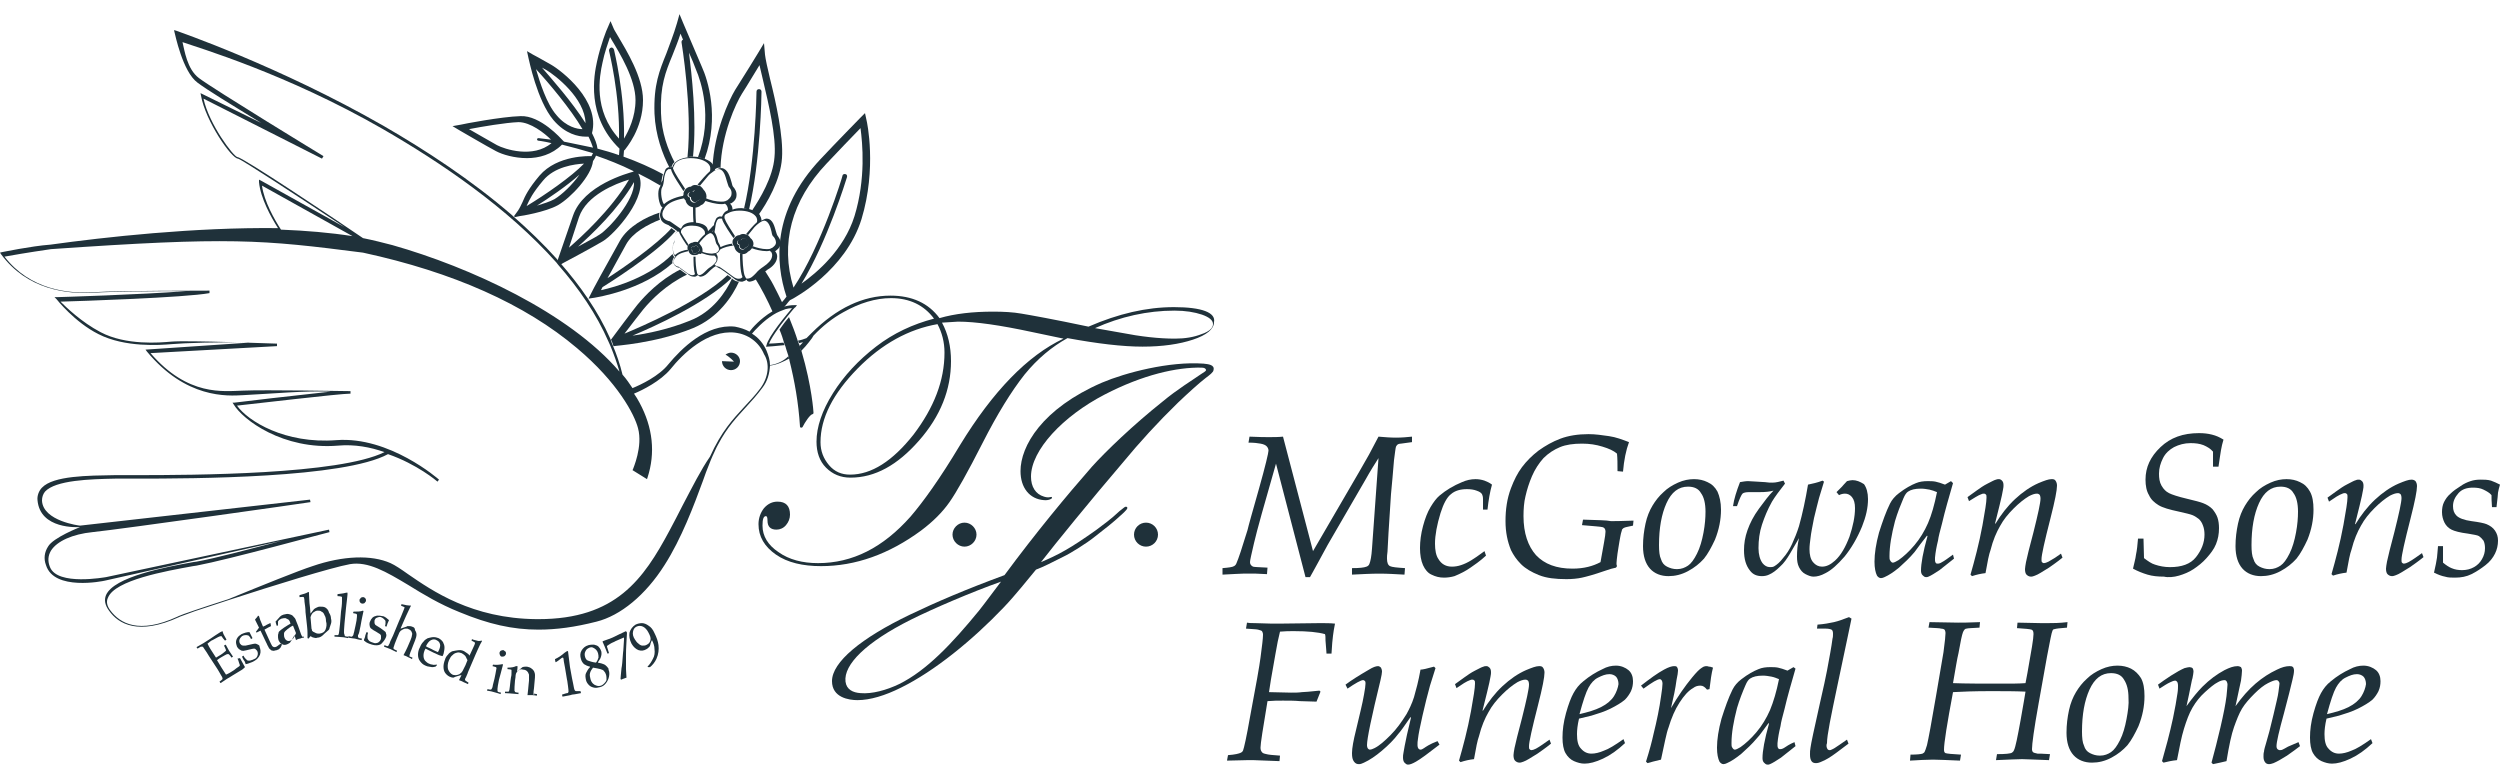 <svg width="320" height="100" viewBox="0 0 128 40" fill="none" xmlns="http://www.w3.org/2000/svg">
<path d="M64.307 29.37L64.87 29.396L64.896 29.063C64.486 29.037 64.23 29.037 64.154 29.012C64.051 28.96 64 28.884 64 28.781C64 28.679 64.077 28.372 64.205 27.808C64.358 27.143 64.742 25.786 65.331 23.738L66.842 29.549H67.072C67.123 29.472 67.251 29.216 67.482 28.807C67.712 28.397 67.917 27.988 68.147 27.604C68.864 26.375 69.453 25.351 69.914 24.557C70.17 24.096 70.4 23.738 70.579 23.456L70.246 28.09C70.221 28.474 70.17 28.73 70.118 28.858C70.093 28.935 70.042 28.986 69.965 29.012C69.837 29.063 69.606 29.088 69.222 29.088V29.421C69.734 29.396 70.195 29.37 70.63 29.37C71.04 29.37 71.45 29.396 71.91 29.421L71.936 29.088C71.526 29.063 71.27 29.037 71.168 28.986C71.066 28.935 71.014 28.807 71.014 28.602C71.014 28.525 71.014 28.397 71.04 28.244L71.091 27.296L71.219 25.3C71.27 24.762 71.322 24.199 71.373 23.559C71.424 23.175 71.45 22.944 71.475 22.868C71.501 22.816 71.526 22.791 71.552 22.765C71.578 22.74 71.654 22.714 71.731 22.714L72.294 22.637V22.356C72.038 22.381 71.782 22.407 71.475 22.407C71.168 22.407 70.886 22.381 70.579 22.356L70.093 23.277C69.965 23.508 69.786 23.815 69.581 24.173L67.226 28.218L65.69 22.356C65.459 22.381 65.203 22.381 64.973 22.381C64.794 22.381 64.461 22.381 63.974 22.356L63.923 22.663C64.205 22.663 64.41 22.688 64.538 22.714C64.691 22.74 64.794 22.791 64.845 22.842C64.896 22.893 64.947 22.97 64.947 23.072C64.947 23.175 64.794 23.84 64.461 25.018C64.128 26.196 63.923 26.912 63.872 27.143C63.59 28.064 63.411 28.602 63.309 28.832C63.283 28.909 63.232 28.96 63.181 28.986C63.104 29.037 62.899 29.063 62.592 29.088V29.421C63.13 29.396 63.488 29.37 63.642 29.37C63.77 29.37 63.974 29.37 64.307 29.37Z" fill="#1F313A"/>
<path d="M75.29 29.063C75.469 28.935 75.75 28.756 76.083 28.448L76.006 28.218C75.699 28.448 75.469 28.602 75.341 28.679C75.136 28.807 74.957 28.884 74.803 28.935C74.65 28.986 74.496 29.012 74.342 29.012C74.035 29.012 73.805 28.884 73.651 28.628C73.523 28.448 73.472 28.167 73.472 27.834C73.472 27.399 73.574 26.861 73.754 26.272C73.907 25.786 74.086 25.453 74.291 25.3C74.496 25.12 74.778 25.044 75.11 25.044C75.29 25.044 75.469 25.069 75.597 25.12C75.75 25.172 75.827 25.223 75.878 25.3C75.904 25.351 75.93 25.428 75.93 25.556V26.093H76.16C76.211 25.607 76.288 25.172 76.39 24.813C76.262 24.711 76.134 24.66 76.006 24.608C75.853 24.557 75.699 24.532 75.546 24.532C75.315 24.532 75.085 24.583 74.854 24.685C74.419 24.864 74.035 25.095 73.702 25.376C73.549 25.504 73.395 25.709 73.242 25.965C73.088 26.221 72.96 26.554 72.858 26.938C72.755 27.322 72.704 27.706 72.704 28.064C72.704 28.397 72.755 28.704 72.858 28.935C72.96 29.165 73.114 29.344 73.293 29.421C73.498 29.524 73.702 29.575 73.933 29.575C74.112 29.575 74.291 29.549 74.47 29.498C74.778 29.37 75.034 29.242 75.29 29.063Z" fill="#1F313A"/>
<path d="M81.05 26.605L80.998 26.887C81.587 26.938 81.946 26.964 82.048 26.989C82.15 27.015 82.202 27.092 82.202 27.22C82.202 27.322 82.176 27.501 82.125 27.783L81.946 28.781C81.562 28.986 81.101 29.114 80.512 29.114C79.693 29.114 79.078 28.884 78.643 28.423C78.234 27.962 78.003 27.296 78.003 26.426C78.003 26.068 78.029 25.709 78.106 25.402C78.182 25.069 78.285 24.736 78.438 24.378C78.592 24.02 78.797 23.712 79.027 23.456C79.283 23.2 79.565 23.021 79.872 22.893C80.179 22.765 80.563 22.714 80.998 22.714C81.382 22.714 81.715 22.765 82.048 22.868C82.381 22.97 82.611 23.072 82.79 23.226C82.816 23.456 82.816 23.764 82.816 24.122L83.098 24.148C83.149 23.559 83.251 23.047 83.405 22.637C83.072 22.509 82.739 22.381 82.381 22.33C82.022 22.279 81.69 22.228 81.331 22.228C80.794 22.228 80.307 22.304 79.898 22.458C79.488 22.612 79.13 22.816 78.771 23.072C78.438 23.328 78.157 23.61 77.926 23.917C77.696 24.224 77.517 24.583 77.363 24.992C77.158 25.53 77.082 26.093 77.082 26.682C77.082 27.245 77.184 27.732 77.363 28.167C77.491 28.423 77.645 28.653 77.875 28.884C78.106 29.114 78.413 29.293 78.797 29.447C79.181 29.6 79.642 29.652 80.205 29.652C80.486 29.652 80.768 29.626 80.998 29.575C81.229 29.524 81.613 29.421 82.125 29.242C82.406 29.14 82.611 29.088 82.739 29.063L82.79 28.986C82.765 28.935 82.765 28.884 82.765 28.832C82.765 28.73 82.79 28.576 82.816 28.346C82.842 28.116 82.893 27.911 82.918 27.706L82.97 27.424C82.995 27.271 83.046 27.168 83.046 27.117C83.072 27.092 83.098 27.04 83.174 27.015C83.226 26.989 83.379 26.964 83.61 26.912L83.635 26.656C82.995 26.682 82.611 26.682 82.483 26.682C82.253 26.631 81.766 26.631 81.05 26.605Z" fill="#1F313A"/>
<path d="M87.936 25.172C87.808 24.941 87.654 24.788 87.424 24.685C87.219 24.583 86.989 24.532 86.733 24.532C86.477 24.532 86.195 24.583 85.914 24.711C85.632 24.839 85.376 24.992 85.171 25.197C84.941 25.402 84.762 25.632 84.608 25.888C84.454 26.144 84.326 26.452 84.25 26.81C84.173 27.168 84.122 27.552 84.122 27.962C84.122 28.474 84.25 28.858 84.48 29.114C84.71 29.37 85.043 29.498 85.427 29.498C85.76 29.498 86.093 29.421 86.426 29.242C86.758 29.063 87.014 28.858 87.245 28.602C87.45 28.346 87.629 28.013 87.808 27.629C88.013 27.117 88.115 26.605 88.115 26.093C88.115 25.709 88.038 25.402 87.936 25.172ZM87.219 27.271C87.142 27.68 87.04 28.039 86.886 28.346C86.733 28.653 86.579 28.858 86.426 28.96C86.272 29.063 86.093 29.14 85.862 29.14C85.658 29.14 85.504 29.088 85.35 29.012C85.197 28.935 85.094 28.807 85.043 28.628C84.966 28.474 84.941 28.218 84.941 27.911C84.941 27.04 85.069 26.324 85.325 25.76C85.581 25.197 85.939 24.916 86.426 24.916C86.733 24.916 86.963 25.018 87.091 25.248C87.245 25.453 87.322 25.786 87.322 26.196C87.322 26.503 87.296 26.861 87.219 27.271Z" fill="#1F313A"/>
<path d="M94.848 24.583C94.771 24.583 94.669 24.608 94.566 24.634C94.413 24.788 94.336 24.89 94.31 24.916L94.029 25.197L94.157 25.351C94.259 25.3 94.362 25.274 94.464 25.274C94.592 25.274 94.72 25.325 94.822 25.453C94.925 25.581 94.976 25.76 94.976 26.016C94.976 26.452 94.874 26.938 94.694 27.476C94.49 28.013 94.259 28.423 93.952 28.704C93.722 28.909 93.517 29.012 93.286 29.012C93.107 29.012 92.954 28.935 92.826 28.781C92.698 28.628 92.646 28.397 92.646 28.116C92.646 27.936 92.672 27.757 92.698 27.552C92.723 27.296 92.8 26.938 92.877 26.528C92.979 26.119 93.056 25.786 93.133 25.504L93.389 24.66L93.312 24.608C93.056 24.711 92.8 24.762 92.57 24.813C92.442 25.581 92.288 26.298 92.109 26.938C92.006 27.271 91.878 27.578 91.75 27.86C91.622 28.141 91.469 28.372 91.29 28.576C91.136 28.781 90.982 28.909 90.854 28.986C90.778 29.037 90.701 29.037 90.624 29.037C90.47 29.037 90.342 28.96 90.24 28.832C90.112 28.653 90.035 28.397 90.035 28.064C90.035 27.655 90.086 27.245 90.214 26.861C90.342 26.477 90.496 26.093 90.726 25.684C90.88 25.428 91.11 25.12 91.392 24.762L91.315 24.608C91.11 24.66 90.931 24.711 90.752 24.711C90.65 24.711 90.522 24.711 90.368 24.685C89.882 24.66 89.6 24.634 89.498 24.634C89.37 24.634 89.242 24.66 89.088 24.685C88.909 25.146 88.781 25.556 88.73 25.914H88.934C89.062 25.53 89.165 25.325 89.216 25.274C89.267 25.223 89.395 25.197 89.549 25.197H90.086C90.394 25.197 90.624 25.172 90.803 25.12C90.573 25.351 90.342 25.658 90.061 26.042C89.779 26.426 89.6 26.784 89.472 27.143C89.344 27.501 89.293 27.834 89.293 28.167C89.293 28.628 89.395 28.96 89.6 29.216C89.754 29.421 89.958 29.498 90.214 29.498C90.342 29.498 90.47 29.472 90.573 29.421C90.752 29.344 90.931 29.216 91.136 29.012C91.341 28.832 91.494 28.602 91.648 28.346L92.109 27.552C92.032 27.885 92.006 28.192 92.006 28.5C92.006 28.704 92.032 28.884 92.109 29.037C92.186 29.191 92.288 29.319 92.442 29.396C92.595 29.472 92.723 29.524 92.851 29.524C93.03 29.524 93.235 29.472 93.466 29.344C93.773 29.191 94.08 28.909 94.438 28.5C94.771 28.09 95.078 27.578 95.334 26.964C95.539 26.452 95.642 25.991 95.642 25.556C95.642 25.223 95.565 24.967 95.437 24.788C95.232 24.66 95.053 24.583 94.848 24.583Z" fill="#1F313A"/>
<path d="M98.662 27.424L98.688 27.45C98.458 28.269 98.355 28.858 98.355 29.216C98.355 29.319 98.381 29.396 98.432 29.447C98.483 29.498 98.534 29.549 98.611 29.549C98.662 29.549 98.688 29.549 98.739 29.524C98.867 29.472 99.072 29.344 99.302 29.191L100.045 28.602L99.994 28.397C99.712 28.602 99.533 28.73 99.43 28.781C99.354 28.832 99.277 28.858 99.226 28.858C99.174 28.858 99.149 28.858 99.123 28.832C99.098 28.807 99.072 28.756 99.072 28.679C99.072 28.653 99.072 28.602 99.072 28.551C99.098 28.269 99.149 27.988 99.226 27.68C99.251 27.476 99.328 27.194 99.43 26.81C99.584 26.144 99.789 25.453 99.994 24.736L99.891 24.634L99.584 24.813C99.379 24.736 99.226 24.685 99.098 24.66C98.97 24.634 98.842 24.634 98.688 24.634C98.483 24.634 98.278 24.66 98.099 24.736C97.843 24.839 97.562 24.992 97.229 25.248C97.024 25.402 96.87 25.581 96.768 25.786C96.563 26.196 96.384 26.708 96.205 27.271C96.051 27.834 95.974 28.346 95.974 28.756C95.974 29.088 96.026 29.319 96.102 29.472C96.154 29.549 96.23 29.6 96.307 29.6C96.358 29.6 96.435 29.575 96.486 29.549C96.717 29.447 96.947 29.293 97.229 29.063C97.485 28.832 97.766 28.576 98.022 28.269C98.202 28.013 98.406 27.757 98.662 27.424ZM97.203 28.679C97.075 28.756 96.973 28.807 96.922 28.807C96.896 28.807 96.87 28.807 96.845 28.781C96.819 28.756 96.794 28.73 96.768 28.679C96.742 28.628 96.742 28.576 96.742 28.474C96.742 27.962 96.845 27.373 97.024 26.682C97.152 26.247 97.306 25.863 97.459 25.504C97.536 25.325 97.613 25.223 97.69 25.172C97.843 25.069 98.048 25.018 98.355 25.018C98.509 25.018 98.637 25.044 98.79 25.069C98.918 25.095 99.046 25.146 99.174 25.197C99.046 25.837 98.893 26.375 98.714 26.784C98.534 27.194 98.304 27.578 98.022 27.911C97.741 28.244 97.459 28.5 97.203 28.679Z" fill="#1F313A"/>
<path d="M101.146 25.453C101.274 25.376 101.376 25.325 101.453 25.3C101.504 25.274 101.53 25.274 101.581 25.274C101.632 25.274 101.658 25.3 101.683 25.325C101.709 25.351 101.709 25.402 101.709 25.479C101.709 25.709 101.632 26.17 101.504 26.887C101.325 27.86 101.094 28.704 100.89 29.421L100.966 29.498C101.197 29.421 101.427 29.37 101.658 29.344C101.76 28.756 101.837 28.372 101.914 28.167C102.042 27.655 102.221 27.245 102.4 26.938C102.579 26.605 102.81 26.324 103.091 26.042C103.373 25.76 103.629 25.556 103.885 25.402C104.038 25.325 104.166 25.274 104.294 25.274C104.346 25.274 104.397 25.3 104.422 25.325C104.448 25.351 104.474 25.428 104.474 25.53C104.474 25.735 104.346 26.324 104.115 27.245C103.91 28.013 103.782 28.525 103.731 28.781C103.706 28.935 103.68 29.063 103.68 29.14C103.68 29.268 103.706 29.37 103.757 29.421C103.808 29.472 103.885 29.524 103.987 29.524C104.064 29.524 104.115 29.498 104.192 29.472C104.346 29.421 104.576 29.268 104.909 29.063C105.088 28.935 105.318 28.781 105.6 28.551L105.523 28.346C105.318 28.5 105.114 28.628 104.883 28.756C104.781 28.807 104.704 28.832 104.653 28.832C104.602 28.832 104.576 28.807 104.55 28.781C104.525 28.756 104.525 28.704 104.525 28.628C104.525 28.423 104.678 27.732 104.986 26.528C105.216 25.632 105.318 25.095 105.318 24.864C105.318 24.762 105.293 24.685 105.242 24.608C105.19 24.532 105.114 24.532 105.037 24.532C104.883 24.532 104.678 24.608 104.371 24.736C103.962 24.916 103.552 25.197 103.168 25.556C102.784 25.914 102.451 26.349 102.17 26.81H102.144L102.374 25.888C102.477 25.479 102.528 25.223 102.554 25.069C102.579 24.967 102.579 24.89 102.579 24.839C102.579 24.736 102.554 24.66 102.502 24.608C102.451 24.557 102.4 24.532 102.349 24.532C102.298 24.532 102.246 24.532 102.195 24.557C102.093 24.583 101.965 24.66 101.76 24.762C101.555 24.864 101.376 24.992 101.197 25.12L100.736 25.453L100.813 25.658L101.146 25.453Z" fill="#1F313A"/>
<path d="M111.565 29.472C111.821 29.396 112.077 29.293 112.307 29.14C112.538 28.986 112.768 28.807 112.973 28.576C113.178 28.346 113.357 28.116 113.459 27.86C113.562 27.604 113.613 27.348 113.613 27.04C113.613 26.836 113.587 26.656 113.536 26.503C113.485 26.349 113.382 26.196 113.28 26.068C113.152 25.94 112.998 25.837 112.794 25.76C112.666 25.709 112.384 25.632 111.949 25.53C111.514 25.428 111.206 25.325 111.053 25.248C110.899 25.172 110.771 25.044 110.669 24.864C110.566 24.685 110.541 24.48 110.541 24.25C110.541 23.968 110.618 23.712 110.746 23.456C110.874 23.2 111.078 23.021 111.309 22.893C111.565 22.765 111.846 22.688 112.154 22.688C112.41 22.688 112.614 22.714 112.819 22.791C112.998 22.868 113.178 22.97 113.306 23.124V23.892H113.587C113.638 23.508 113.69 23.226 113.715 23.047C113.741 22.868 113.792 22.688 113.843 22.509C113.638 22.381 113.459 22.304 113.254 22.253C113.05 22.202 112.845 22.176 112.589 22.176C111.77 22.176 111.13 22.407 110.618 22.893C110.106 23.38 109.85 23.917 109.85 24.557C109.85 24.864 109.901 25.146 110.029 25.351C110.131 25.581 110.31 25.735 110.515 25.863C110.72 25.991 111.078 26.093 111.565 26.196C111.898 26.272 112.128 26.324 112.256 26.375C112.384 26.426 112.486 26.503 112.589 26.58C112.666 26.656 112.742 26.759 112.794 26.912C112.845 27.04 112.87 27.194 112.87 27.373C112.87 27.783 112.717 28.167 112.435 28.525C112.154 28.884 111.693 29.037 111.104 29.037C110.822 29.037 110.566 28.986 110.336 28.909C110.157 28.858 109.978 28.73 109.773 28.576L109.747 27.578H109.466C109.44 27.885 109.414 28.167 109.363 28.397C109.338 28.628 109.261 28.858 109.21 29.114C109.44 29.242 109.696 29.344 109.952 29.421C110.208 29.498 110.49 29.524 110.797 29.524C111.002 29.575 111.309 29.549 111.565 29.472Z" fill="#1F313A"/>
<path d="M118.272 25.172C118.144 24.941 117.99 24.788 117.76 24.685C117.555 24.583 117.325 24.532 117.069 24.532C116.813 24.532 116.531 24.583 116.25 24.711C115.968 24.839 115.712 24.992 115.507 25.197C115.277 25.402 115.098 25.632 114.944 25.888C114.79 26.144 114.662 26.452 114.586 26.81C114.509 27.168 114.458 27.552 114.458 27.962C114.458 28.474 114.586 28.858 114.816 29.114C115.046 29.37 115.379 29.498 115.763 29.498C116.096 29.498 116.429 29.421 116.762 29.242C117.094 29.063 117.35 28.858 117.581 28.602C117.786 28.346 117.965 28.013 118.144 27.629C118.349 27.117 118.451 26.605 118.451 26.093C118.451 25.709 118.4 25.402 118.272 25.172ZM117.555 27.271C117.478 27.68 117.376 28.039 117.222 28.346C117.069 28.653 116.915 28.858 116.762 28.96C116.608 29.063 116.429 29.14 116.198 29.14C115.994 29.14 115.84 29.088 115.686 29.012C115.533 28.935 115.43 28.807 115.379 28.628C115.302 28.474 115.277 28.218 115.277 27.911C115.277 27.04 115.405 26.324 115.661 25.76C115.917 25.197 116.275 24.916 116.762 24.916C117.069 24.916 117.299 25.018 117.427 25.248C117.581 25.453 117.658 25.786 117.658 26.196C117.658 26.503 117.632 26.861 117.555 27.271Z" fill="#1F313A"/>
<path d="M123.315 28.781C123.213 28.832 123.136 28.858 123.085 28.858C123.034 28.858 123.008 28.832 122.982 28.807C122.957 28.781 122.957 28.73 122.957 28.653C122.957 28.448 123.11 27.757 123.418 26.554C123.648 25.658 123.75 25.12 123.75 24.89C123.75 24.788 123.725 24.711 123.674 24.634C123.622 24.583 123.546 24.557 123.469 24.557C123.315 24.557 123.11 24.634 122.803 24.762C122.394 24.941 121.984 25.223 121.6 25.581C121.216 25.94 120.883 26.375 120.602 26.836H120.576L120.806 25.914C120.909 25.504 120.96 25.248 120.986 25.095C121.011 24.992 121.011 24.916 121.011 24.864C121.011 24.762 120.986 24.685 120.934 24.634C120.883 24.583 120.832 24.557 120.781 24.557C120.73 24.557 120.678 24.557 120.627 24.583C120.525 24.608 120.397 24.685 120.192 24.788C119.987 24.89 119.808 25.018 119.629 25.146L119.168 25.479L119.245 25.684L119.629 25.428C119.757 25.351 119.859 25.3 119.936 25.274C119.987 25.248 120.013 25.248 120.064 25.248C120.115 25.248 120.141 25.274 120.166 25.3C120.192 25.325 120.192 25.376 120.192 25.453C120.192 25.684 120.115 26.144 119.987 26.861C119.808 27.834 119.578 28.679 119.373 29.396L119.45 29.472C119.68 29.396 119.91 29.344 120.141 29.319C120.243 28.73 120.32 28.346 120.397 28.141C120.525 27.629 120.704 27.22 120.883 26.912C121.062 26.58 121.293 26.298 121.574 26.016C121.856 25.735 122.112 25.53 122.368 25.376C122.522 25.3 122.65 25.248 122.778 25.248C122.829 25.248 122.88 25.274 122.906 25.3C122.931 25.325 122.957 25.402 122.957 25.504C122.957 25.709 122.829 26.298 122.598 27.22C122.394 27.988 122.266 28.5 122.214 28.756C122.189 28.909 122.163 29.037 122.163 29.114C122.163 29.242 122.189 29.344 122.24 29.396C122.291 29.447 122.368 29.498 122.47 29.498C122.547 29.498 122.598 29.472 122.675 29.447C122.829 29.396 123.059 29.242 123.392 29.037C123.571 28.909 123.802 28.756 124.083 28.525L124.006 28.32C123.75 28.5 123.546 28.653 123.315 28.781Z" fill="#1F313A"/>
<path d="M126.618 24.967C126.822 24.967 127.002 24.992 127.155 25.069C127.309 25.146 127.462 25.223 127.565 25.351C127.565 25.479 127.565 25.684 127.59 25.965H127.821C127.872 25.53 127.898 25.3 127.898 25.223C127.923 25.095 127.949 24.967 128 24.813C127.846 24.736 127.693 24.66 127.539 24.608C127.36 24.557 127.181 24.557 127.002 24.557C126.797 24.557 126.643 24.583 126.49 24.634C126.336 24.685 126.157 24.762 125.978 24.89C125.773 25.018 125.594 25.146 125.466 25.274C125.312 25.402 125.21 25.556 125.133 25.709C125.056 25.863 125.03 26.042 125.03 26.221C125.03 26.426 125.082 26.605 125.158 26.759C125.235 26.912 125.363 27.04 125.517 27.117C125.67 27.194 125.952 27.271 126.362 27.322C126.643 27.373 126.848 27.399 126.925 27.45C127.002 27.501 127.078 27.578 127.155 27.68C127.206 27.783 127.232 27.911 127.232 28.064C127.232 28.269 127.181 28.448 127.078 28.628C126.976 28.807 126.848 28.935 126.669 29.037C126.49 29.14 126.285 29.191 126.054 29.191C125.875 29.191 125.696 29.165 125.517 29.088C125.389 29.037 125.235 28.935 125.082 28.807V27.962H124.826C124.8 28.167 124.8 28.372 124.774 28.551C124.749 28.73 124.698 28.986 124.621 29.319C124.826 29.421 125.03 29.498 125.184 29.524C125.338 29.575 125.517 29.575 125.696 29.575C126.003 29.575 126.285 29.524 126.541 29.396C126.797 29.268 127.027 29.114 127.258 28.935C127.488 28.756 127.642 28.551 127.744 28.346C127.846 28.141 127.898 27.911 127.898 27.68C127.898 27.476 127.846 27.322 127.744 27.168C127.642 27.015 127.488 26.912 127.309 26.836C127.181 26.784 126.925 26.733 126.541 26.682C126.157 26.631 125.901 26.528 125.773 26.4C125.645 26.272 125.594 26.119 125.594 25.914C125.594 25.658 125.696 25.453 125.875 25.248C126.054 25.044 126.31 24.967 126.618 24.967Z" fill="#1F313A"/>
<path d="M65.459 31.93C65.28 31.93 64.87 31.93 64.256 31.904C64.102 31.904 63.974 31.904 63.846 31.879L63.795 32.186C64.102 32.212 64.307 32.212 64.41 32.237C64.512 32.263 64.589 32.288 64.614 32.314C64.64 32.365 64.666 32.416 64.666 32.493C64.666 32.698 64.614 33.082 64.538 33.671C64.486 34.08 64.307 35.104 64 36.717C63.821 37.741 63.693 38.304 63.642 38.432C63.616 38.484 63.59 38.509 63.539 38.535C63.437 38.586 63.232 38.637 62.874 38.663L62.822 38.944L63.872 38.919C64.026 38.919 64.128 38.919 64.179 38.919L65.51 38.97L65.536 38.688C65.152 38.663 64.922 38.637 64.845 38.612C64.717 38.586 64.64 38.56 64.614 38.509C64.563 38.458 64.538 38.381 64.538 38.279C64.538 38.074 64.666 37.28 64.896 35.898C65.178 35.872 65.434 35.872 65.69 35.872C65.997 35.872 66.278 35.872 66.56 35.898L67.405 35.924C67.43 35.872 67.456 35.796 67.507 35.668L67.61 35.412L67.558 35.36C67.072 35.412 66.765 35.437 66.662 35.437C66.483 35.463 66.304 35.463 66.099 35.463L64.973 35.437C64.998 35.232 65.101 34.592 65.306 33.466C65.382 33.005 65.459 32.647 65.536 32.34C65.792 32.314 66.022 32.314 66.253 32.314C66.944 32.314 67.482 32.365 67.84 32.468C67.866 32.544 67.866 32.647 67.866 32.8C67.891 33.159 67.917 33.389 67.917 33.466H68.173C68.198 33.031 68.224 32.724 68.25 32.544C68.275 32.365 68.301 32.16 68.352 31.93C68.122 31.904 67.866 31.904 67.584 31.904L65.459 31.93Z" fill="#1F313A"/>
<path d="M72.909 38.304C72.832 38.356 72.781 38.381 72.73 38.381C72.678 38.381 72.653 38.356 72.627 38.33C72.602 38.304 72.576 38.228 72.576 38.151C72.576 38.048 72.576 37.946 72.602 37.818C72.627 37.588 72.704 37.204 72.832 36.64C72.96 36.077 73.088 35.565 73.216 35.104L73.498 34.208L73.421 34.132C73.062 34.234 72.832 34.285 72.73 34.285C72.627 34.874 72.499 35.335 72.397 35.693C72.294 36.026 72.141 36.333 72.013 36.564C71.757 36.973 71.501 37.332 71.194 37.639C70.886 37.946 70.63 38.176 70.374 38.304C70.272 38.356 70.195 38.381 70.144 38.381C70.093 38.381 70.067 38.356 70.042 38.33C70.016 38.304 69.99 38.228 69.99 38.151C69.99 37.818 70.221 36.717 70.682 34.823C70.733 34.592 70.758 34.464 70.758 34.388C70.758 34.311 70.733 34.234 70.707 34.183C70.656 34.132 70.605 34.106 70.554 34.106C70.451 34.106 70.298 34.157 70.093 34.285C69.606 34.567 69.197 34.823 68.89 35.053L68.992 35.258C69.402 34.976 69.683 34.823 69.786 34.823C69.837 34.823 69.862 34.848 69.888 34.874C69.914 34.9 69.914 34.951 69.914 35.002C69.914 35.104 69.888 35.284 69.837 35.565C69.76 36.026 69.606 36.615 69.427 37.383C69.299 37.895 69.222 38.304 69.222 38.56C69.222 38.765 69.248 38.893 69.325 38.996C69.402 39.098 69.478 39.124 69.581 39.124C69.658 39.124 69.734 39.098 69.837 39.047C70.118 38.919 70.426 38.714 70.758 38.432C71.091 38.151 71.373 37.869 71.603 37.562C71.68 37.485 71.885 37.204 72.218 36.717L72.243 36.743L72.038 37.613C71.936 38.074 71.885 38.381 71.859 38.535C71.834 38.637 71.834 38.714 71.834 38.791C71.834 38.893 71.859 38.996 71.91 39.047C71.962 39.098 72.013 39.149 72.09 39.149C72.192 39.149 72.32 39.098 72.499 38.996C72.73 38.868 73.139 38.56 73.702 38.125L73.6 37.946C73.19 38.1 72.986 38.253 72.909 38.304Z" fill="#1F313A"/>
<path d="M78.643 38.33C78.541 38.381 78.464 38.407 78.413 38.407C78.362 38.407 78.336 38.381 78.31 38.356C78.285 38.33 78.285 38.279 78.285 38.202C78.285 37.997 78.438 37.306 78.746 36.103C78.976 35.207 79.078 34.669 79.078 34.439C79.078 34.336 79.053 34.26 79.002 34.183C78.95 34.106 78.874 34.106 78.797 34.106C78.643 34.106 78.438 34.183 78.131 34.311C77.722 34.49 77.312 34.772 76.928 35.13C76.544 35.488 76.211 35.924 75.93 36.384H75.904L76.134 35.463C76.237 35.053 76.288 34.797 76.314 34.644C76.339 34.541 76.339 34.464 76.339 34.413C76.339 34.311 76.314 34.234 76.262 34.183C76.211 34.132 76.16 34.106 76.109 34.106C76.058 34.106 76.006 34.106 75.955 34.132C75.853 34.157 75.725 34.234 75.52 34.336C75.315 34.439 75.136 34.567 74.957 34.695L74.496 35.028L74.573 35.232L74.957 34.976C75.085 34.9 75.187 34.848 75.264 34.823C75.315 34.797 75.341 34.797 75.392 34.797C75.443 34.797 75.469 34.823 75.494 34.848C75.52 34.874 75.52 34.925 75.52 35.002C75.52 35.232 75.443 35.693 75.315 36.41C75.136 37.383 74.906 38.228 74.701 38.944L74.778 39.021C75.008 38.944 75.238 38.893 75.469 38.868C75.571 38.279 75.648 37.895 75.725 37.69C75.853 37.178 76.032 36.768 76.211 36.461C76.39 36.128 76.621 35.847 76.902 35.565C77.184 35.284 77.44 35.079 77.696 34.925C77.85 34.848 77.978 34.797 78.106 34.797C78.157 34.797 78.208 34.823 78.234 34.848C78.259 34.874 78.285 34.951 78.285 35.053C78.285 35.258 78.157 35.847 77.926 36.768C77.722 37.536 77.594 38.048 77.542 38.304C77.517 38.458 77.491 38.586 77.491 38.663C77.491 38.791 77.517 38.893 77.568 38.944C77.619 38.996 77.696 39.047 77.798 39.047C77.875 39.047 77.926 39.021 78.003 38.996C78.157 38.944 78.387 38.791 78.72 38.586C78.899 38.458 79.13 38.304 79.411 38.074L79.334 37.869C79.078 38.048 78.874 38.202 78.643 38.33Z" fill="#1F313A"/>
<path d="M82.739 34.08C82.509 34.08 82.278 34.132 82.048 34.26C81.715 34.413 81.382 34.618 81.075 34.874C80.845 35.053 80.691 35.258 80.563 35.488C80.435 35.719 80.307 36.052 80.179 36.512C80.051 36.973 80 37.383 80 37.767C80 38.1 80.051 38.381 80.154 38.56C80.256 38.74 80.41 38.893 80.589 38.97C80.768 39.047 80.947 39.098 81.126 39.098C81.382 39.098 81.69 39.021 82.074 38.842C82.458 38.663 82.816 38.407 83.2 38.048L83.123 37.844C82.688 38.151 82.355 38.356 82.125 38.432C81.894 38.535 81.664 38.586 81.485 38.586C81.28 38.586 81.101 38.509 80.947 38.33C80.794 38.176 80.742 37.92 80.742 37.588C80.742 37.383 80.768 37.127 80.845 36.794L81.485 36.64C81.818 36.538 82.15 36.436 82.458 36.282C82.765 36.128 83.021 35.975 83.2 35.821C83.328 35.693 83.43 35.54 83.507 35.386C83.584 35.207 83.61 35.053 83.61 34.874C83.61 34.644 83.533 34.439 83.379 34.311C83.226 34.183 82.995 34.08 82.739 34.08ZM82.637 35.642C82.509 35.847 82.278 36.052 81.971 36.205C81.664 36.359 81.306 36.461 80.87 36.564C81.05 35.898 81.203 35.437 81.331 35.207C81.459 34.976 81.613 34.797 81.818 34.695C82.022 34.592 82.202 34.516 82.406 34.516C82.534 34.516 82.662 34.567 82.739 34.644C82.816 34.72 82.867 34.874 82.867 35.028C82.842 35.207 82.765 35.437 82.637 35.642Z" fill="#1F313A"/>
<path d="M87.142 34.183C87.014 34.26 86.861 34.413 86.63 34.695C86.272 35.13 85.914 35.642 85.555 36.256C85.683 35.719 85.786 35.232 85.837 34.823C85.888 34.592 85.914 34.413 85.914 34.336C85.914 34.26 85.888 34.183 85.862 34.157C85.837 34.106 85.786 34.106 85.709 34.106C85.606 34.106 85.427 34.157 85.197 34.285C84.864 34.464 84.48 34.746 84.019 35.104L84.147 35.258C84.608 34.925 84.864 34.772 84.992 34.772C85.018 34.772 85.043 34.797 85.069 34.823C85.094 34.848 85.12 34.925 85.12 35.002C85.12 35.13 85.094 35.335 85.043 35.668C84.966 36.231 84.838 36.871 84.659 37.588C84.582 37.946 84.454 38.432 84.275 38.996L84.352 39.072C84.506 39.021 84.736 38.97 85.043 38.893C85.222 38.074 85.325 37.511 85.427 37.255C85.581 36.743 85.76 36.333 85.99 35.975C86.221 35.616 86.451 35.36 86.682 35.232C86.81 35.13 86.938 35.104 87.066 35.104C87.194 35.104 87.296 35.181 87.398 35.309L87.526 35.284C87.578 34.848 87.629 34.464 87.706 34.183C87.629 34.157 87.578 34.132 87.501 34.132C87.373 34.08 87.245 34.106 87.142 34.183Z" fill="#1F313A"/>
<path d="M91.366 38.279C91.29 38.33 91.213 38.356 91.162 38.356C91.11 38.356 91.085 38.356 91.059 38.33C91.034 38.304 91.008 38.253 91.008 38.176C91.008 38.151 91.008 38.1 91.008 38.048C91.034 37.767 91.085 37.485 91.162 37.178C91.187 36.973 91.264 36.692 91.366 36.308C91.52 35.642 91.725 34.951 91.93 34.234L91.827 34.157L91.52 34.336C91.315 34.26 91.162 34.208 91.034 34.183C90.906 34.157 90.778 34.157 90.624 34.157C90.419 34.157 90.214 34.183 90.035 34.26C89.779 34.362 89.498 34.516 89.165 34.772C88.96 34.925 88.806 35.104 88.704 35.309C88.499 35.719 88.32 36.231 88.141 36.794C87.987 37.357 87.91 37.869 87.91 38.279C87.91 38.612 87.962 38.842 88.038 38.996C88.09 39.072 88.166 39.124 88.243 39.124C88.294 39.124 88.371 39.098 88.422 39.072C88.653 38.97 88.883 38.816 89.165 38.586C89.421 38.356 89.702 38.1 89.958 37.792C90.112 37.639 90.291 37.357 90.547 37.024L90.573 37.05C90.342 37.869 90.24 38.458 90.24 38.816C90.24 38.919 90.266 38.996 90.317 39.047C90.368 39.098 90.419 39.149 90.496 39.149C90.547 39.149 90.573 39.149 90.624 39.124C90.752 39.072 90.957 38.944 91.187 38.791L91.93 38.202L91.878 37.997C91.622 38.1 91.443 38.228 91.366 38.279ZM90.624 36.359C90.445 36.768 90.214 37.152 89.933 37.485C89.651 37.818 89.37 38.074 89.114 38.253C88.986 38.33 88.883 38.381 88.832 38.381C88.806 38.381 88.781 38.381 88.755 38.356C88.73 38.33 88.704 38.304 88.678 38.253C88.653 38.202 88.653 38.151 88.653 38.048C88.653 37.536 88.755 36.948 88.934 36.256C89.062 35.821 89.216 35.437 89.37 35.079C89.446 34.9 89.523 34.797 89.6 34.746C89.754 34.644 89.958 34.592 90.266 34.592C90.419 34.592 90.547 34.618 90.701 34.644C90.829 34.669 90.957 34.72 91.085 34.772C90.957 35.412 90.803 35.924 90.624 36.359Z" fill="#1F313A"/>
<path d="M94.08 35.079C94.49 33.108 94.746 31.956 94.797 31.674L94.669 31.597C94.387 31.7 94.131 31.802 93.901 31.853C93.67 31.904 93.389 31.956 93.056 31.981L93.03 32.186H93.491C93.619 32.186 93.722 32.212 93.773 32.237C93.824 32.263 93.85 32.34 93.85 32.442C93.85 32.519 93.85 32.621 93.824 32.698C93.773 33.108 93.67 33.645 93.542 34.336C93.491 34.618 93.363 35.207 93.158 36.103C92.877 37.357 92.723 38.074 92.698 38.279C92.672 38.407 92.672 38.509 92.672 38.637C92.672 38.791 92.698 38.893 92.749 38.97C92.8 39.047 92.877 39.072 92.979 39.072C93.056 39.072 93.158 39.047 93.261 38.996C93.466 38.919 93.722 38.765 94.029 38.535C94.336 38.304 94.541 38.151 94.643 38.074L94.566 37.869L94.157 38.151C93.978 38.279 93.85 38.356 93.773 38.381C93.747 38.407 93.696 38.407 93.67 38.407C93.619 38.407 93.594 38.381 93.568 38.356C93.542 38.304 93.517 38.253 93.517 38.202C93.517 38.151 93.517 38.1 93.542 38.048C93.542 37.639 93.747 36.666 94.08 35.079Z" fill="#1F313A"/>
<path d="M104.858 31.904C104.781 31.904 104.678 31.904 104.499 31.904L103.296 31.879L103.27 32.16C103.706 32.186 103.936 32.212 104.013 32.237C104.09 32.263 104.115 32.34 104.115 32.468C104.115 32.57 104.09 32.8 104.038 33.108C103.834 34.285 103.731 34.9 103.706 34.976C103.398 35.002 102.989 35.002 102.502 35.002C101.478 35.002 100.634 35.002 99.994 34.976C100.122 34.26 100.198 33.748 100.275 33.44C100.378 32.852 100.454 32.493 100.506 32.365C100.531 32.314 100.557 32.263 100.582 32.237C100.608 32.212 100.634 32.186 100.685 32.186C100.762 32.16 100.966 32.16 101.35 32.135L101.376 31.853C100.813 31.879 100.429 31.879 100.25 31.879L98.79 31.853L98.739 32.135C99.123 32.16 99.328 32.16 99.379 32.186C99.456 32.186 99.533 32.212 99.558 32.237C99.584 32.263 99.61 32.34 99.61 32.416C99.61 32.519 99.584 32.826 99.507 33.389C99.456 33.696 99.328 34.439 99.123 35.642C98.893 36.999 98.739 37.818 98.662 38.151C98.611 38.33 98.56 38.458 98.534 38.509C98.509 38.535 98.483 38.56 98.432 38.586C98.355 38.612 98.15 38.637 97.818 38.637L97.792 38.944C98.227 38.919 98.637 38.893 98.97 38.893C99.251 38.893 99.712 38.919 100.352 38.944L100.403 38.637C99.942 38.612 99.686 38.586 99.61 38.56C99.558 38.535 99.533 38.484 99.533 38.381C99.533 38.048 99.686 37.076 99.994 35.437C100.454 35.412 101.069 35.386 101.888 35.386C102.579 35.386 103.194 35.386 103.706 35.412C103.68 35.565 103.603 36.052 103.45 36.896C103.296 37.741 103.194 38.253 103.117 38.407C103.091 38.484 103.04 38.509 103.014 38.535C102.938 38.586 102.682 38.612 102.246 38.612L102.195 38.919C102.861 38.893 103.296 38.868 103.526 38.868C103.68 38.868 104.141 38.893 104.909 38.919L104.96 38.612C104.602 38.586 104.397 38.586 104.32 38.586C104.192 38.56 104.115 38.535 104.09 38.509C104.064 38.484 104.038 38.432 104.038 38.356C104.038 38.1 104.141 37.332 104.371 36.052L104.806 33.62C104.96 32.826 105.037 32.391 105.088 32.288C105.114 32.237 105.139 32.212 105.19 32.212C105.267 32.186 105.472 32.16 105.83 32.135L105.856 31.853C105.421 31.904 105.114 31.904 104.858 31.904Z" fill="#1F313A"/>
<path d="M109.107 34.234C108.902 34.132 108.672 34.08 108.416 34.08C108.16 34.08 107.878 34.132 107.597 34.26C107.315 34.388 107.059 34.541 106.854 34.746C106.624 34.951 106.445 35.181 106.291 35.437C106.138 35.693 106.01 36 105.933 36.359C105.856 36.717 105.805 37.101 105.805 37.511C105.805 38.023 105.933 38.407 106.163 38.663C106.394 38.919 106.726 39.047 107.11 39.047C107.443 39.047 107.776 38.97 108.109 38.791C108.442 38.612 108.698 38.407 108.928 38.151C109.133 37.895 109.312 37.562 109.491 37.178C109.696 36.666 109.798 36.154 109.798 35.642C109.798 35.258 109.747 34.951 109.619 34.72C109.491 34.516 109.312 34.336 109.107 34.234ZM108.877 36.82C108.8 37.229 108.698 37.588 108.544 37.895C108.39 38.202 108.237 38.407 108.083 38.509C107.93 38.612 107.75 38.688 107.52 38.688C107.315 38.688 107.162 38.637 107.008 38.56C106.854 38.484 106.752 38.356 106.701 38.176C106.624 38.023 106.598 37.767 106.598 37.46C106.598 36.589 106.726 35.872 106.982 35.309C107.238 34.746 107.597 34.464 108.083 34.464C108.39 34.464 108.621 34.567 108.749 34.797C108.902 35.028 108.979 35.335 108.979 35.744C109.005 36.052 108.954 36.41 108.877 36.82Z" fill="#1F313A"/>
<path d="M117.146 38.228C117.018 38.304 116.915 38.356 116.864 38.381C116.813 38.407 116.762 38.407 116.71 38.407C116.685 38.407 116.634 38.381 116.608 38.356C116.582 38.33 116.557 38.279 116.557 38.202C116.557 37.997 116.685 37.434 116.941 36.512C117.146 35.719 117.299 35.156 117.376 34.797C117.427 34.592 117.453 34.439 117.453 34.336C117.453 34.26 117.427 34.183 117.402 34.157C117.35 34.106 117.299 34.106 117.222 34.106C117.043 34.106 116.838 34.157 116.582 34.285C116.198 34.464 115.84 34.695 115.482 35.002C115.123 35.309 114.79 35.693 114.458 36.154C114.611 35.412 114.714 34.976 114.739 34.848C114.765 34.644 114.79 34.464 114.79 34.336C114.79 34.26 114.765 34.208 114.739 34.157C114.688 34.132 114.637 34.106 114.56 34.106C114.355 34.106 114.15 34.183 113.894 34.311C113.51 34.516 113.126 34.797 112.768 35.156C112.563 35.36 112.282 35.693 111.949 36.154C112.154 35.232 112.23 34.746 112.256 34.72C112.282 34.567 112.307 34.464 112.307 34.388C112.307 34.311 112.282 34.234 112.256 34.208C112.23 34.183 112.154 34.157 112.102 34.157C112.051 34.157 111.949 34.183 111.846 34.208C111.667 34.285 111.437 34.413 111.155 34.592C110.874 34.772 110.669 34.925 110.49 35.053L110.566 35.258C110.771 35.13 110.95 35.002 111.13 34.925C111.232 34.874 111.309 34.848 111.36 34.848C111.411 34.848 111.437 34.874 111.462 34.9C111.488 34.925 111.514 35.002 111.514 35.104C111.514 35.181 111.514 35.335 111.488 35.488C111.437 35.847 111.36 36.282 111.258 36.768C111.181 37.152 111.078 37.536 110.976 37.946L110.694 38.97L110.771 39.047C110.976 38.996 111.206 38.944 111.462 38.919C111.59 38.253 111.693 37.716 111.821 37.306C111.949 36.896 112.077 36.538 112.256 36.231C112.435 35.924 112.64 35.668 112.896 35.437C113.152 35.207 113.357 35.028 113.562 34.925C113.69 34.848 113.818 34.823 113.894 34.823C113.946 34.823 113.971 34.848 113.997 34.874C114.022 34.925 114.048 34.976 114.048 35.053C114.048 35.156 114.022 35.335 113.997 35.642C113.946 36.052 113.843 36.564 113.69 37.229C113.536 37.895 113.382 38.484 113.229 39.047L113.306 39.124C113.562 39.072 113.792 39.021 113.997 38.97C114.125 38.176 114.253 37.588 114.381 37.229C114.509 36.871 114.637 36.538 114.79 36.282C114.944 36.026 115.174 35.77 115.43 35.514C115.686 35.258 115.917 35.079 116.122 34.976C116.326 34.874 116.454 34.823 116.557 34.823C116.608 34.823 116.634 34.848 116.659 34.874C116.685 34.9 116.71 34.951 116.71 35.002C116.71 35.053 116.685 35.181 116.659 35.412C116.634 35.642 116.531 36.026 116.403 36.589C116.25 37.255 116.122 37.716 116.045 37.972C115.968 38.228 115.917 38.407 115.917 38.484C115.891 38.56 115.891 38.637 115.891 38.74C115.891 38.868 115.917 38.944 115.968 39.021C116.019 39.098 116.096 39.124 116.173 39.124C116.25 39.124 116.326 39.098 116.403 39.072C116.582 38.996 116.813 38.868 117.094 38.688C117.376 38.484 117.606 38.33 117.76 38.202L117.683 37.997L117.146 38.228Z" fill="#1F313A"/>
<path d="M121.011 34.08C120.781 34.08 120.55 34.132 120.32 34.26C119.987 34.413 119.654 34.618 119.347 34.874C119.117 35.053 118.963 35.258 118.835 35.488C118.707 35.719 118.579 36.052 118.451 36.512C118.323 36.973 118.272 37.383 118.272 37.767C118.272 38.1 118.323 38.381 118.426 38.56C118.528 38.74 118.682 38.893 118.861 38.97C119.04 39.047 119.219 39.098 119.398 39.098C119.654 39.098 119.962 39.021 120.346 38.842C120.73 38.663 121.088 38.407 121.472 38.048L121.395 37.844C120.96 38.151 120.627 38.356 120.397 38.432C120.166 38.535 119.936 38.586 119.757 38.586C119.552 38.586 119.373 38.509 119.219 38.33C119.066 38.176 119.014 37.92 119.014 37.588C119.014 37.383 119.04 37.127 119.117 36.794L119.757 36.64C120.09 36.538 120.422 36.436 120.73 36.282C121.037 36.128 121.293 35.975 121.472 35.821C121.6 35.693 121.702 35.54 121.779 35.386C121.856 35.207 121.882 35.053 121.882 34.874C121.882 34.644 121.805 34.439 121.651 34.311C121.498 34.183 121.267 34.08 121.011 34.08ZM120.909 35.642C120.781 35.847 120.55 36.052 120.243 36.205C119.936 36.359 119.578 36.461 119.142 36.564C119.322 35.898 119.475 35.437 119.603 35.207C119.731 34.976 119.885 34.797 120.09 34.695C120.294 34.592 120.474 34.516 120.678 34.516C120.806 34.516 120.934 34.567 121.011 34.644C121.088 34.72 121.139 34.874 121.139 35.028C121.114 35.207 121.037 35.437 120.909 35.642Z" fill="#1F313A"/>
<path d="M12.16 33.722C12.186 33.773 12.211 33.824 12.237 33.927C12.262 33.978 12.262 34.029 12.288 34.055C12.262 34.106 12.237 34.132 12.186 34.157C12.134 34.183 12.083 34.234 11.981 34.311C11.827 34.413 11.699 34.49 11.571 34.541C11.52 34.464 11.443 34.336 11.341 34.183C11.238 34.004 11.162 33.876 11.11 33.799C11.213 33.722 11.29 33.671 11.341 33.645C11.469 33.568 11.571 33.517 11.622 33.492C11.648 33.492 11.674 33.492 11.699 33.492C11.725 33.492 11.75 33.543 11.802 33.594L11.853 33.671L11.93 33.62L11.725 33.312L11.571 33.031L11.546 33.005L11.469 33.056L11.52 33.159C11.546 33.236 11.571 33.261 11.571 33.287C11.571 33.312 11.571 33.312 11.546 33.338C11.494 33.389 11.418 33.44 11.315 33.517C11.238 33.568 11.136 33.62 11.059 33.671L10.778 33.236C10.726 33.159 10.675 33.056 10.624 32.954C10.65 32.928 10.701 32.903 10.752 32.852C10.829 32.8 10.854 32.775 10.88 32.775C10.982 32.724 11.059 32.672 11.162 32.621C11.213 32.596 11.264 32.57 11.341 32.57C11.392 32.647 11.443 32.724 11.52 32.8L11.597 32.749C11.494 32.57 11.443 32.468 11.443 32.468C11.418 32.416 11.418 32.391 11.392 32.314C11.315 32.34 11.238 32.391 11.162 32.442C11.085 32.493 10.957 32.57 10.778 32.698L10.419 32.928L10.061 33.133L10.112 33.21C10.214 33.159 10.266 33.108 10.291 33.108C10.317 33.108 10.342 33.108 10.368 33.108C10.394 33.108 10.419 33.159 10.47 33.236C10.547 33.338 10.624 33.466 10.701 33.594L11.136 34.26C11.187 34.336 11.238 34.439 11.315 34.567C11.366 34.644 11.392 34.695 11.392 34.72C11.392 34.746 11.392 34.746 11.392 34.772C11.366 34.797 11.315 34.848 11.238 34.9L11.29 34.976C11.494 34.848 11.597 34.772 11.597 34.772L12.314 34.336C12.416 34.285 12.493 34.208 12.544 34.157C12.467 34.029 12.39 33.876 12.288 33.696L12.16 33.722Z" fill="#1F313A"/>
<path d="M13.21 33.005C13.158 32.98 13.107 32.954 13.056 32.954C13.005 32.954 12.928 32.98 12.8 33.005L12.57 33.056C12.518 33.056 12.493 33.056 12.442 33.056C12.416 33.056 12.39 33.031 12.365 33.031C12.339 33.005 12.314 32.98 12.288 32.954C12.262 32.903 12.237 32.826 12.262 32.749C12.288 32.672 12.339 32.621 12.39 32.57C12.442 32.544 12.493 32.519 12.544 32.519C12.595 32.519 12.621 32.519 12.646 32.519C12.672 32.519 12.698 32.544 12.723 32.544C12.749 32.544 12.749 32.57 12.774 32.596C12.8 32.621 12.826 32.647 12.851 32.724L12.928 32.672C12.877 32.57 12.826 32.468 12.774 32.365C12.723 32.365 12.646 32.365 12.57 32.391C12.493 32.416 12.416 32.442 12.365 32.468C12.288 32.519 12.211 32.57 12.16 32.647C12.109 32.724 12.083 32.8 12.083 32.877C12.083 32.954 12.109 33.031 12.134 33.108C12.16 33.159 12.186 33.184 12.237 33.236C12.288 33.261 12.314 33.287 12.365 33.312C12.416 33.312 12.467 33.338 12.518 33.312C12.544 33.312 12.646 33.287 12.749 33.261C12.877 33.236 12.954 33.21 12.979 33.21C13.03 33.21 13.056 33.21 13.082 33.236C13.107 33.261 13.133 33.287 13.158 33.312C13.21 33.389 13.21 33.492 13.184 33.568C13.158 33.645 13.107 33.722 13.005 33.748C12.954 33.773 12.902 33.799 12.877 33.799C12.851 33.799 12.826 33.824 12.8 33.824C12.774 33.824 12.749 33.824 12.698 33.824C12.672 33.824 12.646 33.799 12.621 33.773C12.595 33.748 12.57 33.722 12.544 33.696C12.518 33.671 12.493 33.62 12.467 33.568L12.39 33.62C12.442 33.748 12.493 33.824 12.518 33.85C12.544 33.876 12.544 33.927 12.57 33.978V34.004C12.57 34.004 12.621 34.004 12.698 33.978C12.826 33.927 12.928 33.901 13.005 33.85C13.158 33.773 13.261 33.645 13.312 33.517C13.363 33.364 13.338 33.236 13.286 33.108C13.312 33.082 13.261 33.031 13.21 33.005Z" fill="#1F313A"/>
<path d="M14.234 33.056C14.208 33.082 14.182 33.082 14.157 33.108C14.106 33.133 14.08 33.133 14.054 33.133C14.029 33.133 14.003 33.133 13.978 33.108C13.952 33.082 13.926 33.082 13.926 33.056C13.901 33.031 13.875 32.954 13.798 32.8L13.542 32.237C13.619 32.186 13.696 32.16 13.722 32.135C13.773 32.109 13.824 32.084 13.875 32.058L13.85 31.904H13.824C13.798 31.93 13.773 31.93 13.722 31.956C13.645 32.007 13.594 32.007 13.594 32.032C13.568 32.032 13.542 32.058 13.466 32.084C13.338 31.802 13.286 31.648 13.261 31.546L13.21 31.52C13.184 31.597 13.107 31.648 13.056 31.725C13.082 31.776 13.158 31.93 13.261 32.135C13.235 32.186 13.158 32.263 13.107 32.34L13.133 32.391C13.184 32.365 13.235 32.34 13.286 32.314L13.338 32.288L13.619 32.877C13.619 32.903 13.645 32.903 13.645 32.928C13.67 33.005 13.722 33.082 13.747 33.133C13.773 33.21 13.824 33.236 13.85 33.261C13.875 33.287 13.901 33.312 13.952 33.312C13.978 33.312 14.029 33.338 14.054 33.312C14.08 33.312 14.131 33.287 14.182 33.287C14.208 33.261 14.259 33.261 14.285 33.236C14.31 33.21 14.336 33.184 14.362 33.159C14.387 33.108 14.413 33.056 14.438 33.005L14.387 32.954C14.285 33.005 14.259 33.031 14.234 33.056Z" fill="#1F313A"/>
<path d="M15.539 32.596C15.514 32.596 15.488 32.596 15.488 32.596C15.462 32.596 15.462 32.596 15.462 32.57C15.437 32.544 15.437 32.519 15.411 32.468L15.258 32.032L15.155 31.776C15.13 31.674 15.078 31.623 15.027 31.572C14.976 31.495 14.899 31.469 14.797 31.444C14.72 31.418 14.618 31.444 14.515 31.469C14.438 31.495 14.387 31.52 14.336 31.572C14.285 31.623 14.208 31.725 14.106 31.828C14.106 31.853 14.131 31.879 14.131 31.93C14.157 31.981 14.157 32.007 14.157 32.032H14.234C14.234 32.007 14.234 31.956 14.234 31.879V31.828C14.234 31.802 14.259 31.802 14.285 31.751C14.31 31.725 14.362 31.7 14.413 31.674C14.49 31.648 14.566 31.648 14.618 31.648C14.669 31.674 14.72 31.7 14.771 31.725C14.822 31.776 14.848 31.828 14.874 31.93C14.771 31.981 14.669 32.058 14.541 32.135C14.438 32.212 14.362 32.263 14.31 32.314C14.285 32.34 14.259 32.365 14.259 32.416C14.234 32.468 14.234 32.519 14.234 32.57C14.234 32.621 14.234 32.698 14.259 32.775C14.31 32.877 14.362 32.954 14.438 32.98C14.515 33.031 14.618 33.031 14.72 32.98C14.771 32.954 14.822 32.928 14.848 32.903C14.874 32.877 14.95 32.749 15.078 32.519L15.155 32.775C15.232 32.724 15.309 32.698 15.36 32.698C15.411 32.672 15.488 32.647 15.565 32.647L15.539 32.57V32.596ZM15.027 32.672C14.976 32.724 14.925 32.775 14.874 32.8C14.797 32.826 14.746 32.826 14.694 32.8C14.643 32.775 14.592 32.724 14.566 32.647C14.541 32.596 14.541 32.519 14.541 32.468C14.541 32.416 14.541 32.391 14.566 32.365C14.592 32.314 14.643 32.288 14.72 32.212C14.797 32.16 14.874 32.084 15.002 32.032L15.155 32.416C15.104 32.544 15.053 32.621 15.027 32.672Z" fill="#1F313A"/>
<path d="M16.666 31.111C16.589 31.06 16.486 31.06 16.384 31.06C16.307 31.06 16.256 31.085 16.205 31.111C16.154 31.136 16.102 31.162 16.077 31.188L15.898 31.418L15.872 31.111L15.846 30.88C15.846 30.752 15.821 30.599 15.821 30.42V30.368C15.821 30.343 15.821 30.343 15.821 30.343V30.317C15.821 30.317 15.821 30.317 15.795 30.317H15.77C15.693 30.368 15.539 30.42 15.334 30.471V30.573C15.462 30.573 15.514 30.548 15.539 30.573C15.539 30.573 15.565 30.573 15.565 30.599C15.565 30.624 15.59 30.676 15.59 30.804C15.616 30.983 15.642 31.162 15.642 31.341L15.718 32.032C15.718 32.084 15.744 32.212 15.744 32.416C15.744 32.442 15.744 32.544 15.744 32.672L15.795 32.698L15.898 32.57C15.974 32.621 16.026 32.647 16.077 32.647C16.128 32.672 16.205 32.672 16.256 32.647C16.333 32.647 16.384 32.621 16.435 32.596C16.486 32.57 16.538 32.519 16.614 32.442L16.819 32.263C16.845 32.237 16.87 32.212 16.87 32.16C16.896 32.084 16.922 32.007 16.947 31.93C16.973 31.853 16.973 31.751 16.947 31.674C16.947 31.546 16.896 31.444 16.845 31.367C16.819 31.239 16.742 31.162 16.666 31.111ZM16.666 32.237C16.614 32.365 16.512 32.416 16.358 32.442C16.307 32.442 16.23 32.442 16.179 32.416C16.128 32.391 16.077 32.365 16.026 32.34C16 32.314 15.974 32.288 15.974 32.288C15.974 32.263 15.974 32.237 15.949 32.186L15.898 31.597C15.923 31.52 15.949 31.444 16.026 31.367C16.102 31.316 16.179 31.264 16.256 31.264C16.333 31.264 16.41 31.264 16.461 31.316C16.538 31.341 16.589 31.418 16.614 31.495C16.666 31.572 16.691 31.674 16.691 31.802C16.742 31.956 16.717 32.109 16.666 32.237Z" fill="#1F313A"/>
<path d="M17.638 32.493C17.613 32.493 17.613 32.493 17.638 32.493C17.613 32.442 17.613 32.416 17.613 32.365C17.613 32.34 17.613 32.186 17.638 31.93L17.715 31.136L17.741 30.906C17.766 30.778 17.766 30.624 17.792 30.445V30.394C17.792 30.368 17.792 30.368 17.792 30.368V30.343C17.792 30.343 17.792 30.343 17.766 30.343H17.741C17.664 30.368 17.51 30.394 17.28 30.42V30.522C17.408 30.522 17.459 30.548 17.485 30.548L17.51 30.573C17.51 30.599 17.51 30.65 17.51 30.778C17.51 30.957 17.485 31.136 17.459 31.316L17.408 31.956C17.382 32.237 17.357 32.391 17.357 32.391C17.357 32.442 17.331 32.468 17.331 32.493L17.306 32.519C17.306 32.519 17.28 32.519 17.254 32.519H17.126V32.596C17.28 32.596 17.408 32.621 17.485 32.621C17.587 32.621 17.69 32.647 17.818 32.672V32.596C17.715 32.596 17.664 32.57 17.664 32.57C17.638 32.519 17.638 32.519 17.638 32.493Z" fill="#1F313A"/>
<path d="M18.662 30.88C18.688 30.855 18.714 30.804 18.739 30.778C18.739 30.727 18.739 30.676 18.714 30.65C18.688 30.599 18.662 30.599 18.611 30.573C18.56 30.573 18.534 30.573 18.483 30.599C18.458 30.624 18.432 30.676 18.406 30.701C18.406 30.752 18.406 30.804 18.432 30.829C18.458 30.88 18.483 30.88 18.534 30.906C18.586 30.906 18.611 30.906 18.662 30.88Z" fill="#1F313A"/>
<path d="M18.458 32.058L18.509 31.776C18.534 31.674 18.56 31.495 18.611 31.29L18.586 31.264C18.458 31.316 18.278 31.316 18.099 31.316L18.074 31.392C18.176 31.418 18.253 31.418 18.253 31.444C18.278 31.444 18.278 31.469 18.278 31.495C18.278 31.52 18.278 31.623 18.253 31.776L18.202 32.032C18.15 32.314 18.099 32.468 18.099 32.468C18.099 32.519 18.074 32.544 18.048 32.57L18.022 32.596C18.022 32.596 17.997 32.596 17.971 32.596L17.843 32.57L17.818 32.647C17.997 32.672 18.125 32.698 18.176 32.698C18.253 32.724 18.381 32.749 18.509 32.775L18.534 32.698C18.432 32.672 18.381 32.672 18.381 32.672C18.355 32.672 18.355 32.647 18.355 32.647C18.355 32.647 18.355 32.621 18.33 32.621C18.33 32.596 18.33 32.57 18.33 32.519C18.381 32.468 18.406 32.314 18.458 32.058Z" fill="#1F313A"/>
<path d="M19.763 32.621C19.789 32.544 19.789 32.493 19.763 32.442C19.763 32.391 19.738 32.34 19.686 32.314C19.661 32.288 19.584 32.237 19.482 32.16L19.277 32.032C19.226 32.007 19.2 31.981 19.2 31.956C19.174 31.93 19.174 31.904 19.174 31.879C19.174 31.853 19.174 31.802 19.174 31.776C19.2 31.7 19.226 31.648 19.302 31.623C19.379 31.597 19.43 31.572 19.507 31.597C19.558 31.623 19.61 31.648 19.635 31.674C19.661 31.7 19.686 31.725 19.712 31.751C19.738 31.776 19.738 31.802 19.738 31.828C19.738 31.853 19.738 31.879 19.738 31.904C19.738 31.93 19.738 31.981 19.712 32.058L19.789 32.084C19.814 31.981 19.866 31.853 19.917 31.751C19.866 31.7 19.814 31.674 19.763 31.623C19.686 31.572 19.635 31.546 19.584 31.546C19.482 31.52 19.405 31.52 19.302 31.52C19.2 31.546 19.123 31.572 19.072 31.623C19.021 31.674 18.97 31.751 18.944 31.828C18.918 31.879 18.918 31.93 18.918 31.981C18.918 32.032 18.944 32.084 18.944 32.109C18.97 32.16 18.995 32.186 19.046 32.212C19.072 32.237 19.149 32.288 19.251 32.34C19.354 32.416 19.43 32.442 19.456 32.468C19.482 32.493 19.507 32.519 19.507 32.57C19.507 32.596 19.507 32.647 19.507 32.698C19.482 32.8 19.43 32.852 19.354 32.903C19.277 32.928 19.2 32.954 19.098 32.903C19.046 32.877 18.995 32.877 18.97 32.852C18.944 32.852 18.918 32.826 18.893 32.8C18.867 32.775 18.842 32.749 18.842 32.724C18.816 32.698 18.816 32.672 18.816 32.621C18.816 32.596 18.816 32.544 18.816 32.519C18.816 32.493 18.842 32.442 18.842 32.391L18.765 32.365C18.714 32.493 18.688 32.57 18.688 32.621C18.662 32.672 18.662 32.698 18.637 32.749V32.775C18.637 32.775 18.637 32.775 18.637 32.8C18.637 32.8 18.688 32.826 18.739 32.877C18.867 32.954 18.97 32.98 19.046 33.005C19.226 33.056 19.379 33.056 19.507 32.98C19.635 32.852 19.712 32.749 19.763 32.621Z" fill="#1F313A"/>
<path d="M21.094 32.084C21.043 32.058 20.992 32.058 20.941 32.058C20.915 32.058 20.864 32.058 20.864 32.058C20.864 32.058 20.838 32.058 20.813 32.084C20.787 32.084 20.762 32.109 20.659 32.135C20.582 32.16 20.531 32.186 20.506 32.186L20.685 31.776L20.787 31.546C20.838 31.418 20.915 31.29 20.992 31.111L21.018 31.06C21.018 31.06 21.018 31.034 21.043 31.034V31.008H21.018C20.915 31.008 20.762 30.983 20.557 30.932L20.531 31.008C20.634 31.06 20.71 31.085 20.71 31.085V31.111C20.71 31.136 20.685 31.188 20.634 31.316C20.557 31.495 20.506 31.648 20.429 31.802L20.122 32.544C19.994 32.8 19.942 32.928 19.942 32.954C19.917 33.005 19.891 33.031 19.891 33.056C19.891 33.056 19.866 33.056 19.866 33.082C19.866 33.082 19.84 33.082 19.814 33.082L19.686 33.031L19.661 33.108C19.84 33.184 19.942 33.21 19.994 33.236C20.045 33.261 20.147 33.312 20.301 33.389L20.326 33.312C20.224 33.261 20.198 33.261 20.173 33.236L20.147 33.21V33.184C20.147 33.159 20.147 33.133 20.173 33.082C20.173 33.056 20.224 32.928 20.326 32.672L20.403 32.493C20.429 32.416 20.454 32.365 20.48 32.34C20.506 32.314 20.506 32.288 20.531 32.288C20.557 32.263 20.608 32.237 20.659 32.212C20.71 32.186 20.736 32.186 20.787 32.186C20.838 32.186 20.89 32.186 20.915 32.212C20.992 32.237 21.043 32.288 21.069 32.34C21.094 32.391 21.12 32.442 21.094 32.519C21.094 32.57 21.069 32.647 21.018 32.775L20.864 33.133C20.813 33.261 20.736 33.389 20.659 33.543C20.787 33.594 20.864 33.62 20.89 33.645C20.941 33.671 21.018 33.696 21.094 33.748L21.12 33.671C21.043 33.645 20.992 33.62 20.992 33.62C20.966 33.62 20.966 33.594 20.966 33.594V33.568C20.966 33.543 20.966 33.517 20.992 33.466C20.992 33.44 21.018 33.389 21.069 33.261L21.146 33.056L21.248 32.8C21.299 32.672 21.325 32.57 21.325 32.493C21.325 32.416 21.299 32.34 21.248 32.263C21.248 32.16 21.197 32.109 21.094 32.084Z" fill="#1F313A"/>
<path d="M22.758 33.159C22.758 33.056 22.733 32.98 22.682 32.877C22.63 32.8 22.554 32.724 22.451 32.672C22.374 32.647 22.298 32.621 22.221 32.621C22.17 32.621 22.093 32.621 22.016 32.647C21.939 32.672 21.888 32.672 21.862 32.698C21.811 32.724 21.734 32.775 21.683 32.852C21.606 32.928 21.555 33.005 21.504 33.133C21.427 33.261 21.402 33.415 21.402 33.517C21.402 33.645 21.427 33.748 21.504 33.85C21.581 33.952 21.658 34.029 21.786 34.08C21.837 34.106 21.914 34.132 21.965 34.132C22.016 34.132 22.067 34.157 22.118 34.157C22.144 34.157 22.221 34.157 22.298 34.132L22.374 34.055V34.029C22.272 34.029 22.195 34.055 22.144 34.029C22.093 34.029 22.016 34.004 21.965 33.978C21.888 33.952 21.811 33.876 21.76 33.824C21.709 33.748 21.683 33.671 21.683 33.568C21.683 33.466 21.709 33.338 21.786 33.21L22.195 33.415C22.298 33.466 22.374 33.492 22.477 33.543C22.528 33.568 22.579 33.568 22.656 33.594C22.682 33.568 22.682 33.517 22.707 33.492C22.733 33.364 22.758 33.261 22.758 33.159ZM22.451 33.338C22.451 33.338 22.426 33.364 22.426 33.389C22.4 33.389 22.323 33.338 22.195 33.287C22.144 33.261 22.067 33.21 21.939 33.159C21.862 33.133 21.837 33.108 21.811 33.082C21.888 32.928 21.965 32.826 22.067 32.775C22.17 32.724 22.272 32.724 22.349 32.775C22.451 32.826 22.502 32.877 22.528 32.98C22.554 33.056 22.528 33.184 22.451 33.338Z" fill="#1F313A"/>
<path d="M24.422 32.8C24.346 32.775 24.269 32.775 24.166 32.724L24.141 32.8C24.243 32.852 24.294 32.877 24.32 32.903V32.928C24.32 32.954 24.294 33.031 24.218 33.184L24.038 33.568C24.013 33.517 23.962 33.466 23.91 33.44C23.859 33.415 23.808 33.364 23.757 33.338C23.706 33.312 23.629 33.287 23.578 33.287C23.526 33.287 23.424 33.287 23.322 33.312C23.219 33.338 23.142 33.338 23.117 33.364C23.066 33.389 22.989 33.44 22.938 33.517C22.861 33.594 22.81 33.671 22.784 33.773C22.733 33.901 22.707 34.029 22.707 34.132C22.707 34.26 22.733 34.362 22.784 34.439C22.835 34.516 22.912 34.592 23.014 34.644C23.066 34.669 23.142 34.695 23.219 34.695C23.27 34.669 23.322 34.644 23.424 34.618C23.526 34.592 23.578 34.567 23.629 34.567C23.578 34.669 23.526 34.772 23.501 34.823C23.629 34.874 23.706 34.9 23.731 34.925C23.782 34.951 23.859 34.976 23.962 35.028L23.987 34.951C23.91 34.9 23.859 34.874 23.834 34.848C23.808 34.823 23.808 34.823 23.808 34.797C23.808 34.772 23.808 34.746 23.859 34.669C23.885 34.592 23.936 34.516 23.962 34.413L24.346 33.517L24.448 33.287C24.55 33.056 24.627 32.903 24.678 32.826V32.8C24.55 32.826 24.499 32.826 24.422 32.8ZM23.834 34.055C23.757 34.208 23.706 34.311 23.68 34.362C23.654 34.413 23.603 34.464 23.526 34.516C23.475 34.541 23.398 34.567 23.347 34.567C23.296 34.567 23.219 34.567 23.168 34.541C23.066 34.49 22.989 34.388 22.938 34.26C22.912 34.132 22.912 33.978 22.989 33.799C23.04 33.696 23.091 33.594 23.168 33.543C23.245 33.466 23.296 33.44 23.398 33.415C23.475 33.389 23.552 33.415 23.629 33.44C23.68 33.466 23.757 33.517 23.808 33.568C23.859 33.62 23.885 33.722 23.936 33.799L23.834 34.055Z" fill="#1F313A"/>
<path d="M25.549 34.797L25.626 34.516C25.651 34.413 25.702 34.234 25.754 34.029L25.728 34.004C25.6 34.029 25.421 34.055 25.242 34.029L25.216 34.106C25.318 34.132 25.395 34.157 25.395 34.157C25.395 34.157 25.421 34.183 25.421 34.208C25.421 34.234 25.395 34.336 25.37 34.49L25.318 34.746C25.242 35.028 25.216 35.156 25.216 35.181C25.19 35.232 25.19 35.258 25.165 35.284L25.139 35.309C25.139 35.309 25.114 35.309 25.088 35.309L24.96 35.284L24.934 35.36C25.114 35.386 25.216 35.412 25.293 35.437C25.37 35.463 25.498 35.488 25.626 35.54L25.651 35.463C25.549 35.437 25.498 35.437 25.498 35.412C25.472 35.412 25.472 35.386 25.472 35.386V35.36C25.472 35.335 25.472 35.309 25.472 35.258C25.472 35.207 25.498 35.053 25.549 34.797Z" fill="#1F313A"/>
<path d="M25.779 33.287C25.728 33.287 25.702 33.287 25.651 33.312C25.6 33.338 25.6 33.364 25.574 33.415C25.574 33.466 25.574 33.492 25.6 33.543C25.626 33.594 25.651 33.62 25.702 33.62C25.754 33.62 25.779 33.62 25.83 33.594C25.856 33.568 25.882 33.543 25.907 33.492C25.907 33.44 25.907 33.389 25.882 33.364C25.856 33.338 25.805 33.312 25.779 33.287Z" fill="#1F313A"/>
<path d="M27.341 35.591C27.341 35.591 27.315 35.565 27.315 35.514C27.315 35.463 27.315 35.36 27.341 35.232L27.366 34.951C27.392 34.746 27.392 34.618 27.392 34.567C27.392 34.49 27.366 34.413 27.341 34.362C27.315 34.311 27.264 34.26 27.187 34.208C27.11 34.157 27.059 34.157 26.982 34.132C26.906 34.132 26.829 34.132 26.752 34.157L26.47 34.388C26.496 34.26 26.496 34.183 26.496 34.157V34.106C26.496 34.106 26.496 34.106 26.47 34.106C26.47 34.106 26.445 34.106 26.419 34.106C26.317 34.157 26.189 34.183 25.984 34.183V34.26C26.086 34.26 26.163 34.285 26.163 34.285C26.189 34.285 26.189 34.311 26.189 34.311C26.189 34.311 26.189 34.362 26.189 34.413C26.189 34.516 26.189 34.592 26.163 34.669L26.138 34.848C26.112 35.13 26.086 35.284 26.086 35.284C26.086 35.335 26.061 35.36 26.061 35.386L26.035 35.412C26.035 35.412 26.01 35.412 25.984 35.412H25.856V35.488C26.035 35.488 26.163 35.514 26.24 35.514C26.342 35.514 26.445 35.54 26.547 35.54V35.463C26.445 35.463 26.394 35.437 26.394 35.437C26.368 35.437 26.368 35.437 26.368 35.412C26.368 35.412 26.368 35.386 26.342 35.386C26.342 35.36 26.342 35.335 26.342 35.284C26.342 35.258 26.342 35.104 26.368 34.848L26.394 34.669C26.394 34.567 26.419 34.464 26.445 34.439C26.47 34.388 26.522 34.362 26.573 34.311C26.624 34.26 26.701 34.26 26.778 34.285C26.854 34.285 26.931 34.311 26.982 34.362C27.034 34.413 27.059 34.464 27.085 34.541C27.085 34.592 27.085 34.695 27.085 34.848L27.059 35.104C27.059 35.181 27.034 35.335 27.008 35.591C27.136 35.591 27.213 35.591 27.264 35.591C27.315 35.591 27.392 35.616 27.494 35.616V35.54L27.341 35.514C27.366 35.616 27.341 35.616 27.341 35.591Z" fill="#1F313A"/>
<path d="M29.491 35.386C29.466 35.386 29.44 35.36 29.44 35.36C29.414 35.335 29.414 35.309 29.389 35.232C29.363 35.104 29.338 34.951 29.286 34.72L29.184 34.157C29.184 34.08 29.133 33.824 29.082 33.338H29.03C28.979 33.364 28.877 33.44 28.723 33.568C28.621 33.645 28.518 33.696 28.416 33.748V33.773L28.442 33.901H28.467C28.518 33.876 28.621 33.799 28.749 33.696C28.774 33.671 28.8 33.671 28.8 33.671C28.8 33.671 28.8 33.671 28.826 33.671C28.826 33.671 28.851 33.696 28.851 33.722C28.851 33.773 28.877 33.927 28.928 34.183L29.03 34.797C29.056 34.874 29.056 35.002 29.082 35.13C29.107 35.284 29.107 35.386 29.107 35.412C29.107 35.437 29.107 35.437 29.082 35.463C29.082 35.488 29.056 35.488 29.03 35.488C29.005 35.488 28.928 35.514 28.774 35.565L28.8 35.668C29.082 35.616 29.235 35.591 29.286 35.565C29.338 35.565 29.491 35.54 29.747 35.488L29.722 35.386C29.594 35.386 29.517 35.386 29.491 35.386Z" fill="#1F313A"/>
<path d="M31.078 34.132C31.027 34.08 30.976 34.029 30.899 34.004C30.848 33.978 30.746 33.952 30.618 33.927V33.901C30.669 33.824 30.72 33.748 30.746 33.696C30.771 33.62 30.797 33.543 30.797 33.492C30.797 33.415 30.797 33.364 30.771 33.312C30.746 33.236 30.694 33.159 30.643 33.108C30.592 33.056 30.515 33.031 30.413 33.005C30.336 33.005 30.234 33.005 30.131 33.031C29.952 33.082 29.85 33.184 29.773 33.312C29.696 33.44 29.696 33.594 29.747 33.748C29.773 33.85 29.824 33.927 29.901 34.004C29.978 34.055 30.08 34.106 30.208 34.132V34.157C30.106 34.26 30.054 34.362 30.003 34.464C29.952 34.567 29.978 34.695 30.003 34.823C30.029 34.925 30.08 35.002 30.157 35.079C30.234 35.156 30.31 35.181 30.413 35.207C30.515 35.232 30.618 35.207 30.72 35.181C30.848 35.156 30.95 35.079 31.027 34.976C31.104 34.874 31.155 34.772 31.181 34.644C31.206 34.516 31.206 34.388 31.155 34.285C31.181 34.26 31.13 34.183 31.078 34.132ZM30.106 33.824C30.029 33.799 29.978 33.722 29.952 33.62C29.926 33.517 29.926 33.44 29.978 33.338C30.029 33.236 30.08 33.21 30.182 33.159C30.259 33.133 30.31 33.133 30.362 33.159C30.413 33.184 30.464 33.21 30.515 33.261C30.566 33.312 30.592 33.364 30.618 33.44C30.643 33.517 30.643 33.594 30.643 33.671C30.618 33.748 30.592 33.824 30.515 33.927C30.31 33.901 30.182 33.85 30.106 33.824ZM30.95 34.976C30.899 35.028 30.848 35.079 30.771 35.104C30.694 35.13 30.618 35.13 30.541 35.104C30.464 35.079 30.413 35.053 30.362 35.002C30.31 34.951 30.259 34.874 30.234 34.772C30.208 34.669 30.182 34.567 30.208 34.464C30.234 34.362 30.285 34.285 30.362 34.183C30.515 34.208 30.643 34.234 30.746 34.26C30.822 34.285 30.899 34.311 30.925 34.362C30.976 34.413 31.002 34.464 31.027 34.541C31.053 34.618 31.053 34.72 31.053 34.797C31.053 34.848 31.002 34.925 30.95 34.976Z" fill="#1F313A"/>
<path d="M31.462 32.596C31.411 32.621 31.309 32.672 31.155 32.724C31.027 32.775 30.925 32.8 30.874 32.826L30.848 32.852C30.899 32.954 30.925 33.031 30.95 33.082L31.104 33.466L31.181 33.44L31.078 33.108V33.082C31.078 33.082 31.078 33.056 31.104 33.056C31.13 33.031 31.181 33.005 31.258 32.954C31.334 32.903 31.437 32.877 31.514 32.826L31.923 32.647H31.949C31.949 32.698 31.949 32.724 31.949 32.749C31.923 33.056 31.923 33.287 31.898 33.44C31.872 33.85 31.846 34.106 31.821 34.208C31.795 34.516 31.77 34.695 31.77 34.772L31.821 34.797C31.872 34.772 31.898 34.746 31.949 34.746C31.974 34.72 32.026 34.72 32.077 34.695C32.077 34.567 32.051 34.439 32.051 34.26C32.051 34.029 32.051 33.799 32.051 33.543C32.051 33.159 32.077 32.928 32.077 32.826L32.102 32.391L32.051 32.314C31.77 32.442 31.565 32.544 31.462 32.596Z" fill="#1F313A"/>
<path d="M33.203 32.032C33.101 31.956 32.973 31.904 32.87 31.904C32.768 31.904 32.64 31.93 32.538 31.981C32.384 32.084 32.282 32.212 32.23 32.391C32.205 32.57 32.23 32.749 32.333 32.954C32.435 33.133 32.563 33.236 32.691 33.287C32.845 33.338 32.973 33.312 33.101 33.236C33.152 33.21 33.178 33.184 33.229 33.133C33.254 33.108 33.28 33.082 33.28 33.056C33.28 33.031 33.306 33.005 33.306 32.954C33.331 32.877 33.357 32.8 33.382 32.775C33.459 32.928 33.51 33.082 33.51 33.236C33.536 33.415 33.51 33.594 33.434 33.722C33.357 33.876 33.28 34.004 33.152 34.132L33.178 34.157H33.28C33.408 34.055 33.536 33.901 33.613 33.722C33.715 33.492 33.741 33.261 33.715 33.031C33.69 32.826 33.613 32.621 33.51 32.416C33.434 32.237 33.331 32.109 33.203 32.032ZM33.126 33.005C33.05 33.056 32.973 33.056 32.896 33.056C32.819 33.056 32.742 33.005 32.691 32.954C32.614 32.903 32.563 32.826 32.512 32.749C32.41 32.596 32.384 32.468 32.41 32.34C32.435 32.212 32.486 32.135 32.589 32.084C32.691 32.032 32.819 32.032 32.922 32.084C33.024 32.135 33.126 32.237 33.203 32.391C33.28 32.544 33.331 32.647 33.306 32.775C33.28 32.877 33.229 32.954 33.126 33.005Z" fill="#1F313A"/>
<path d="M60.109 15.725C58.701 15.725 57.267 16.058 55.731 16.724C53.914 16.34 52.762 16.135 52.301 16.058C51.866 15.981 51.379 15.956 50.842 15.956C49.818 15.956 48.896 16.058 48.102 16.288C47.539 15.52 46.694 15.136 45.594 15.136C44.186 15.136 42.829 15.776 41.549 17.056C41.446 17.159 41.37 17.236 41.293 17.312C41.165 17.364 41.011 17.415 40.858 17.44C40.883 17.492 40.883 17.517 40.909 17.568C40.986 17.543 41.062 17.543 41.114 17.517C41.062 17.594 40.986 17.645 40.934 17.722C40.934 17.748 40.96 17.799 40.96 17.824C40.986 17.876 40.986 17.927 41.011 17.978C41.344 17.645 41.549 17.338 41.574 17.312L41.651 17.184C42.112 16.698 42.624 16.288 43.187 15.981C44.006 15.52 44.826 15.264 45.619 15.264C46.566 15.264 47.309 15.623 47.821 16.314C46.746 16.596 45.747 17.056 44.851 17.748C43.955 18.439 43.213 19.232 42.65 20.128C42.086 21.024 41.805 21.869 41.805 22.612C41.805 23.149 41.958 23.61 42.291 23.943C42.624 24.276 43.034 24.455 43.546 24.455C44.8 24.455 45.952 23.815 47.053 22.56C48.154 21.306 48.691 19.949 48.691 18.49C48.691 17.748 48.538 17.082 48.23 16.519C48.691 16.493 48.973 16.468 49.05 16.468C49.946 16.468 51.2 16.647 52.864 17.005C53.581 17.159 54.093 17.261 54.451 17.338C52.608 18.208 50.842 20.026 49.152 22.791C48.128 24.506 47.258 25.709 46.618 26.452C45.21 28.039 43.648 28.832 41.882 28.832C41.088 28.832 40.397 28.653 39.859 28.269C39.322 27.911 39.04 27.45 39.04 26.912C39.04 26.58 39.091 26.426 39.219 26.426C39.27 26.426 39.296 26.503 39.296 26.656C39.296 26.964 39.45 27.117 39.757 27.117C39.936 27.117 40.115 27.04 40.243 26.887C40.371 26.733 40.448 26.554 40.448 26.349C40.448 25.914 40.243 25.684 39.808 25.684C39.552 25.684 39.322 25.786 39.117 26.016C38.938 26.247 38.835 26.528 38.835 26.836C38.835 27.476 39.142 27.988 39.731 28.397C40.32 28.807 41.114 28.986 42.035 28.986C43.802 28.986 45.517 28.372 47.155 27.168C47.77 26.708 48.256 26.221 48.614 25.709C48.973 25.197 49.536 24.199 50.304 22.688C51.072 21.178 51.789 20.026 52.454 19.181C53.12 18.362 53.862 17.748 54.656 17.312C56.192 17.594 57.472 17.748 58.496 17.748C59.52 17.748 60.39 17.62 61.082 17.389C61.773 17.159 62.157 16.852 62.157 16.493C62.259 16.007 61.542 15.725 60.109 15.725ZM48.358 18.055C48.358 19.488 47.821 20.871 46.771 22.253C45.696 23.61 44.621 24.301 43.52 24.301C43.085 24.301 42.726 24.148 42.445 23.815C42.163 23.482 42.01 23.098 42.01 22.637C42.01 21.408 42.65 20.154 43.904 18.874C45.158 17.594 46.541 16.852 48 16.596C48.23 17.031 48.358 17.517 48.358 18.055ZM61.517 17.108C61.133 17.261 60.672 17.338 60.16 17.338C59.341 17.338 58.419 17.236 57.37 17.031C56.653 16.903 56.218 16.826 56.064 16.8C57.37 16.212 58.752 15.904 60.134 15.904C60.698 15.904 61.158 15.981 61.542 16.109C61.901 16.237 62.106 16.391 62.106 16.596C62.106 16.8 61.901 16.98 61.517 17.108Z" fill="#1F313A"/>
<path d="M61.619 18.618C59.878 18.49 57.626 19.079 56.422 19.591C53.35 20.922 52.25 22.842 52.25 24.122C52.25 24.967 52.71 25.556 53.453 25.607C53.683 25.632 53.888 25.53 53.862 25.479C53.837 25.376 53.76 25.53 53.453 25.428C53.018 25.3 52.787 24.916 52.787 24.404C52.787 23.047 54.426 21.306 56.55 20.205C58.522 19.181 60.262 18.797 61.517 18.823C61.67 18.823 61.747 18.874 61.747 18.951C61.747 19.002 61.645 19.053 61.491 19.156C61.056 19.463 60.288 19.924 59.52 20.564C58.01 21.767 56.627 23.098 55.91 23.892C54.63 25.351 53.018 27.296 51.43 29.447C49.485 30.164 47.923 30.829 46.592 31.469C44.083 32.672 42.598 33.901 42.598 34.874C42.598 35.719 43.469 35.847 43.904 35.847C44.544 35.847 45.312 35.616 46.131 35.207C47.846 34.362 49.792 32.775 51.379 31.111C51.994 30.471 52.634 29.652 53.043 29.165C53.453 29.012 53.837 28.807 54.451 28.5C54.784 28.346 55.654 27.808 56.09 27.45C56.525 27.117 57.011 26.733 57.395 26.375C57.626 26.17 57.779 26.016 57.702 25.965C57.626 25.888 57.523 26.016 57.318 26.17C56.883 26.58 56.525 26.836 56.115 27.143C55.501 27.578 54.963 27.936 54.554 28.167C54.118 28.423 53.658 28.628 53.299 28.781C53.99 27.885 55.91 25.53 57.421 23.764C58.394 22.586 59.29 21.613 60.314 20.615C60.826 20.128 61.389 19.616 61.722 19.36C61.926 19.207 62.131 19.053 62.131 18.951C62.208 18.669 61.85 18.644 61.619 18.618ZM50.125 31.264C48.742 32.954 47.437 34.336 46.029 35.028C45.389 35.335 44.646 35.54 44.058 35.488C43.674 35.463 43.341 35.309 43.29 34.9C43.187 34.029 44.339 32.877 46.643 31.725C47.77 31.162 49.741 30.317 51.251 29.78C50.918 30.215 50.432 30.88 50.125 31.264Z" fill="#1F313A"/>
<path d="M49.997 27.373C49.997 27.04 49.715 26.759 49.382 26.759C49.05 26.759 48.768 27.04 48.768 27.373C48.768 27.706 49.05 27.988 49.382 27.988C49.715 27.988 49.997 27.706 49.997 27.373Z" fill="#1F313A"/>
<path d="M58.675 27.988C59.014 27.988 59.29 27.713 59.29 27.373C59.29 27.034 59.014 26.759 58.675 26.759C58.336 26.759 58.061 27.034 58.061 27.373C58.061 27.713 58.336 27.988 58.675 27.988Z" fill="#1F313A"/>
<path d="M39.424 18.695C39.424 18.439 39.347 18.208 39.245 17.952C39.091 17.594 38.835 17.287 38.502 17.082C38.656 16.903 39.066 16.442 39.603 16.109C39.808 15.981 40.013 15.904 40.218 15.828C40.32 15.802 40.448 15.776 40.55 15.776C40.499 15.853 40.397 15.956 40.32 16.058C40.166 16.237 40.013 16.442 39.834 16.672C39.552 17.056 39.296 17.44 39.245 17.671L39.219 17.748H39.296C39.322 17.748 39.706 17.722 40.166 17.671C40.141 17.62 40.141 17.594 40.115 17.543C39.808 17.568 39.501 17.594 39.373 17.594C39.45 17.389 39.654 17.082 39.859 16.8C40.013 16.57 40.192 16.365 40.346 16.16C40.55 15.904 40.704 15.725 40.73 15.725L40.806 15.623H40.678C40.499 15.623 40.32 15.648 40.141 15.7C39.936 15.751 39.706 15.853 39.526 15.956C38.963 16.288 38.502 16.8 38.374 16.98C38.144 16.852 37.888 16.775 37.632 16.724C36.147 16.57 34.867 17.876 34.227 18.644C33.741 19.258 32.819 19.693 32.384 19.872C32.23 19.642 32.077 19.412 31.872 19.181C31.744 18.644 31.565 18.132 31.36 17.645C31.309 17.543 31.283 17.415 31.232 17.312C30.618 15.93 29.722 14.65 28.672 13.447C28.621 13.396 28.57 13.344 28.518 13.268C27.827 12.5 27.059 11.757 26.266 11.066C26.24 11.04 26.24 11.04 26.214 11.015C24.141 9.223 21.786 7.687 19.661 6.458C14.259 3.36 9.062 1.594 9.011 1.568L8.909 1.543L8.934 1.645C8.96 1.722 9.344 3.668 10.112 4.231C10.624 4.615 11.674 5.255 13.389 6.304L10.266 4.768L10.291 4.896C10.522 6.202 11.853 8.122 12.186 8.122C12.39 8.173 15.232 10.042 17.638 11.629C16.41 10.938 14.541 9.914 13.363 9.248L13.261 9.197V9.325C13.338 10.144 13.875 11.117 14.234 11.68C9.958 11.629 5.35 12.141 2.586 12.525C1.562 12.602 0.128 12.909 0.102 12.909L0 12.935L0.051 13.012C1.382 14.829 3.43 15.085 4.89 14.983C5.581 14.932 8.013 14.906 9.523 14.906C7.245 15.085 2.995 15.213 2.944 15.213H2.79L2.893 15.316C2.893 15.316 3.814 16.493 5.043 17.108C6.4 17.799 8.192 17.671 8.781 17.62C9.318 17.568 11.341 17.492 12.749 17.543L7.45 17.901L7.526 18.004C9.523 20.41 11.622 20.282 12.467 20.231C14.003 20.154 15.565 20 16.922 20.052C15.232 20.231 12.16 20.589 12.006 20.615H11.904L11.955 20.692C12.416 21.485 14.49 23.047 17.306 22.816C18.15 22.74 18.97 22.893 19.686 23.149C17.357 24.301 9.882 24.327 6.963 24.327C6.528 24.327 6.17 24.327 5.965 24.327H5.888C4.506 24.352 2.739 24.352 2.15 24.967C1.997 25.12 1.894 25.376 1.92 25.607C2.048 27.117 3.994 26.989 4.096 26.989C4.096 26.989 2.714 27.527 2.458 27.988C2.278 28.269 2.227 28.602 2.355 28.935C2.765 30.266 5.274 29.754 5.376 29.728L14.464 27.68C12.877 28.09 10.957 28.602 10.061 28.756L9.882 28.781C8.474 29.037 5.837 29.524 5.427 30.471C5.325 30.727 5.376 30.983 5.581 31.264C6.067 31.956 7.091 32.544 9.165 31.597L9.216 31.572C9.293 31.546 9.574 31.444 9.984 31.29C10.445 31.136 11.059 30.932 11.776 30.701C13.978 29.984 16.947 29.063 17.92 28.884C18.842 28.73 19.763 29.268 20.915 29.959C21.658 30.42 22.502 30.932 23.526 31.341C25.011 31.956 26.24 32.237 27.571 32.237C28.493 32.237 29.44 32.109 30.541 31.828C31.77 31.52 33.05 30.471 34.022 28.935C34.893 27.578 35.533 25.863 35.994 24.608C36.096 24.301 36.198 24.045 36.301 23.789C36.352 23.636 36.429 23.482 36.48 23.354C36.582 23.149 36.659 22.944 36.762 22.765C37.248 21.844 37.734 21.357 38.195 20.845C38.477 20.538 38.758 20.231 39.04 19.847C39.296 19.514 39.398 19.13 39.424 18.72C39.808 18.669 40.115 18.516 40.397 18.362C40.397 18.311 40.371 18.26 40.371 18.234C40.115 18.49 39.782 18.644 39.424 18.695ZM12.16 8.045C11.955 8.02 10.701 6.356 10.419 5.05L16.486 8.122L16.563 7.994C16.512 7.968 10.931 4.564 10.189 4C9.574 3.54 9.446 2.567 9.344 2.157C10.138 2.439 14.669 3.77 19.61 6.612C22.579 8.327 25.984 10.631 28.493 13.447C28.518 13.472 28.544 13.524 28.57 13.549C29.645 14.778 30.541 16.084 31.155 17.492C31.181 17.568 31.232 17.645 31.258 17.722C31.437 18.157 31.59 18.592 31.718 19.028C29.133 16.007 24.064 13.677 20.096 12.551C19.61 12.423 19.098 12.295 18.586 12.192C17.05 11.143 12.416 8.045 12.16 8.045ZM13.414 9.504C14.106 9.888 16.717 11.348 18.048 12.09C16.896 11.911 15.667 11.808 14.387 11.757C14.054 11.245 13.517 10.298 13.414 9.504ZM38.938 19.872C38.656 20.256 38.374 20.538 38.093 20.845C37.53 21.46 36.941 22.074 36.352 23.38C35.891 24.045 35.456 24.916 34.944 25.888C34.739 26.298 34.509 26.733 34.278 27.168C32.947 29.652 31.539 31.7 27.571 31.7C27.546 31.7 27.494 31.7 27.469 31.7C24.166 31.674 22.118 30.24 20.89 29.396C20.531 29.14 20.224 28.935 19.994 28.832C19.021 28.397 17.562 28.448 16 28.986C15.283 29.216 13.389 29.984 11.699 30.676C10.342 31.111 9.293 31.469 9.139 31.546L9.088 31.572C7.091 32.493 6.144 31.904 5.658 31.264C5.478 31.034 5.427 30.804 5.53 30.599C5.888 29.703 8.474 29.242 9.882 28.986L10.061 28.96C11.699 28.653 16.819 27.245 16.87 27.245L16.845 27.117L5.427 29.549C5.402 29.549 2.944 30.01 2.56 29.037C2.432 28.73 2.458 28.448 2.611 28.192C2.918 27.706 3.712 27.348 4.736 27.245C6.221 27.092 15.795 25.735 15.898 25.709L15.872 25.581L4.096 26.912C4.07 26.912 2.202 26.682 2.15 25.632C2.15 25.453 2.202 25.3 2.304 25.172C2.842 24.583 4.608 24.532 5.888 24.506H5.965C6.17 24.506 6.502 24.506 6.963 24.506C9.933 24.506 17.613 24.48 19.866 23.252C21.35 23.764 22.374 24.634 22.4 24.66L22.477 24.557C22.451 24.532 19.942 22.33 17.229 22.535C14.592 22.74 12.698 21.562 12.134 20.768C12.877 20.692 17.382 20.154 17.946 20.154V20.026C17.766 20.026 13.517 19.949 12.442 20C11.443 20.026 9.626 20.308 7.706 18.08L14.182 17.722V17.594C14.003 17.594 9.626 17.415 8.755 17.492C8.192 17.543 6.451 17.696 5.146 17.005C4.173 16.493 3.379 15.725 3.098 15.444C4.07 15.418 9.472 15.239 10.726 15.008V14.88C10.675 14.88 5.939 14.88 4.89 14.957C3.482 15.06 1.536 14.829 0.23 13.14C0.512 13.088 1.382 12.935 2.611 12.756C11.802 12.116 13.389 12.269 18.586 12.935C23.194 13.933 26.88 15.572 29.542 17.824C31.642 19.591 32.486 21.229 32.666 21.92C32.922 22.868 32.41 23.994 32.41 24.02L32.384 24.071L33.126 24.532L33.152 24.455C33.562 23.2 33.434 21.895 32.742 20.615C32.666 20.461 32.563 20.308 32.461 20.154C32.896 19.975 33.818 19.514 34.33 18.9C34.944 18.132 36.224 16.877 37.632 17.031C38.298 17.108 38.861 17.517 39.117 18.132C39.424 18.618 39.347 19.309 38.938 19.872Z" fill="#1F313A"/>
<path d="M37.427 18.055C37.325 18.055 37.222 18.106 37.146 18.157C37.376 18.285 37.581 18.516 37.581 18.516L36.966 18.49C36.966 18.746 37.171 18.951 37.427 18.951C37.683 18.951 37.888 18.746 37.888 18.49C37.888 18.26 37.683 18.055 37.427 18.055Z" fill="#1F313A"/>
<path d="M38.861 4.564C38.784 4.564 38.733 4.615 38.733 4.692C38.733 4.743 38.682 8.224 38.093 10.682C38.195 10.682 38.272 10.708 38.349 10.733C38.938 8.25 38.989 4.871 38.989 4.692C38.989 4.615 38.938 4.564 38.861 4.564Z" fill="#1F313A"/>
<path d="M35.482 16.8C36.787 16.263 37.504 15.162 37.837 14.42C37.709 14.42 37.606 14.368 37.478 14.266C37.171 14.932 36.506 15.956 35.328 16.416C34.253 16.852 33.152 17.082 32.384 17.184C33.485 16.724 36.096 15.546 37.453 14.24C37.402 14.189 37.325 14.138 37.248 14.087C35.789 15.469 32.768 16.749 31.974 17.082C32.333 16.621 32.794 16.007 32.947 15.828C33.331 15.367 34.099 14.573 35.174 14.061C35.098 14.01 34.918 13.882 34.816 13.805C33.766 14.343 33.024 15.136 32.64 15.597C32.41 15.879 31.411 17.21 31.283 17.389C31.334 17.492 31.386 17.62 31.411 17.722H31.437C31.488 17.696 33.536 17.594 35.482 16.8Z" fill="#1F313A"/>
<path d="M38.656 14.24C38.989 14.778 39.296 15.367 39.578 16.007C39.782 15.904 39.987 15.802 40.192 15.751C40.192 15.725 40.166 15.725 40.166 15.7C40.269 15.597 40.346 15.469 40.448 15.367L40.55 15.316C40.653 15.264 43.29 13.856 44.109 11.22C44.902 8.608 44.39 6.228 44.365 6.151L44.288 5.792L44.032 6.048C44.032 6.048 42.803 7.303 42.01 8.148C39.526 10.784 39.68 13.421 40.269 15.188C40.192 15.29 40.115 15.392 40.038 15.469C39.91 15.188 39.757 14.906 39.603 14.599C39.475 14.343 39.296 14.087 39.142 13.831C39.014 13.908 38.912 14.01 38.81 14.112C38.758 14.138 38.707 14.189 38.656 14.24ZM42.317 8.378C42.88 7.789 43.648 6.97 44.058 6.56C44.16 7.328 44.339 9.146 43.75 11.066C43.213 12.781 41.83 13.959 41.037 14.522C42.368 12.346 43.315 9.223 43.366 9.069C43.392 8.992 43.341 8.916 43.29 8.916C43.213 8.89 43.136 8.941 43.136 8.992C43.136 9.044 42.061 12.576 40.627 14.727C39.936 12.474 40.525 10.272 42.317 8.378Z" fill="#1F313A"/>
<path d="M26.598 11.066C26.65 11.066 27.93 10.861 28.57 10.503C29.235 10.119 30.285 8.992 30.362 8.25C30.438 8.148 30.49 8.045 30.515 7.968C31.104 8.173 31.77 8.429 32.435 8.762V8.788C32.154 8.864 29.875 9.479 29.338 11.04C28.8 12.602 28.57 13.268 28.57 13.268L28.544 13.37C28.595 13.421 28.646 13.472 28.698 13.549L28.826 13.472C28.877 13.447 30.362 12.653 30.874 12.346C31.437 12.013 33.254 10.042 32.691 8.916V8.89C33.05 9.069 33.434 9.274 33.818 9.504C33.843 9.428 33.843 9.376 33.869 9.274C33.894 9.172 33.894 9.044 33.946 8.916C33.331 8.583 32.64 8.276 31.923 8.02C31.923 7.917 31.949 7.815 31.949 7.712L32 7.661C32.026 7.61 32.922 6.612 32.922 5.127C32.922 3.949 32.077 2.592 31.642 1.85C31.539 1.671 31.437 1.517 31.411 1.44L31.258 1.082L31.104 1.44C31.078 1.466 30.746 2.311 30.566 3.156C30.413 3.847 30.003 5.946 31.718 7.61C31.718 7.712 31.693 7.84 31.693 7.943C31.334 7.815 30.976 7.712 30.592 7.61C30.566 7.38 30.464 7.124 30.31 6.816C30.746 5.152 28.749 3.616 28.211 3.309C27.776 3.053 27.29 2.797 27.29 2.797L26.982 2.618L27.059 2.976C27.085 3.053 27.494 5.152 28.339 6.151C28.954 6.868 29.619 6.996 29.978 6.996C30.054 6.996 30.106 6.996 30.131 6.996C30.234 7.2 30.31 7.405 30.362 7.559C29.875 7.456 29.389 7.354 28.877 7.252L28.8 7.175C28.749 7.124 27.674 5.895 26.65 5.946C25.677 5.972 23.68 6.356 23.603 6.381L23.168 6.458L23.552 6.688C23.603 6.714 24.909 7.482 25.395 7.738C25.728 7.917 26.342 8.096 26.982 8.096C27.597 8.096 28.262 7.917 28.774 7.405C29.21 7.508 29.747 7.661 30.362 7.84C30.336 7.892 30.31 7.943 30.285 7.994C30.208 7.994 28.544 7.917 27.622 8.992C27.059 9.658 26.88 10.042 26.752 10.349C26.675 10.503 26.624 10.631 26.522 10.784L26.317 11.066C26.342 11.092 26.342 11.092 26.368 11.117L26.598 11.066ZM29.645 11.117C30.029 9.991 31.514 9.402 32.205 9.197C31.283 10.759 29.696 12.192 29.133 12.679C29.261 12.295 29.414 11.808 29.645 11.117ZM30.694 12.013C30.464 12.167 30.003 12.397 29.594 12.628C30.31 11.988 31.642 10.733 32.461 9.325C32.512 10.247 31.155 11.732 30.694 12.013ZM30.848 3.207C30.95 2.695 31.13 2.208 31.232 1.901C31.258 1.927 31.283 1.978 31.309 2.029C31.744 2.746 32.538 4.052 32.538 5.127C32.538 5.997 32.179 6.714 31.949 7.098C32 4.794 31.437 2.567 31.437 2.541C31.411 2.464 31.334 2.413 31.283 2.439C31.206 2.464 31.181 2.541 31.181 2.592C31.181 2.618 31.744 4.82 31.693 7.098C30.362 5.639 30.694 3.898 30.848 3.207ZM28.493 5.895C27.981 5.306 27.648 4.231 27.443 3.54C28.083 4.231 29.21 5.562 29.824 6.612C29.568 6.612 29.005 6.509 28.493 5.895ZM27.75 3.463C27.827 3.514 27.904 3.54 27.981 3.591C28.416 3.847 29.952 5.024 29.978 6.304C29.286 5.204 28.211 4 27.75 3.463ZM25.446 7.431C25.139 7.252 24.448 6.868 24.013 6.612C24.678 6.484 25.882 6.279 26.547 6.253C27.162 6.253 27.878 6.816 28.211 7.149C28.006 7.124 27.776 7.098 27.571 7.072C27.546 7.072 27.494 7.098 27.494 7.124C27.494 7.149 27.52 7.2 27.546 7.2C27.546 7.2 27.802 7.226 28.237 7.328C27.29 8.122 25.83 7.636 25.446 7.431ZM28.39 10.196C28.16 10.324 27.827 10.426 27.494 10.528C28.058 10.17 28.979 9.556 29.67 8.941C29.312 9.453 28.774 9.965 28.39 10.196ZM26.982 10.503C27.11 10.221 27.264 9.888 27.802 9.248C28.39 8.532 29.414 8.404 29.901 8.378C29.261 9.044 27.93 9.965 26.957 10.554C26.982 10.528 26.982 10.503 26.982 10.503Z" fill="#1F313A"/>
<path d="M36.813 8.583C36.864 8.583 36.864 8.583 36.89 8.608C36.941 6.868 37.683 5.28 37.99 4.794C38.272 4.359 38.63 3.744 38.886 3.335C38.938 3.54 38.989 3.796 39.066 4.103C39.347 5.306 39.757 6.996 39.654 8.045C39.578 9.069 38.912 10.17 38.502 10.784C38.63 10.836 38.733 10.912 38.81 11.015C38.81 11.015 38.81 11.015 38.81 11.04C39.27 10.4 39.962 9.223 40.038 8.096C40.115 6.97 39.731 5.255 39.424 4.026C39.296 3.488 39.194 3.028 39.168 2.797L39.117 2.208L38.81 2.72C38.81 2.72 38.093 3.898 37.632 4.615C37.325 5.127 36.557 6.765 36.48 8.583C36.506 8.634 36.506 8.685 36.506 8.736C36.634 8.634 36.736 8.583 36.813 8.583Z" fill="#1F313A"/>
<path d="M34.381 8.557C34.406 8.48 34.432 8.404 34.483 8.352C34.483 8.352 34.509 8.327 34.534 8.301C34.202 7.661 33.869 6.791 33.843 5.792C33.792 4.384 34.074 3.693 34.432 2.823C34.56 2.49 34.714 2.132 34.842 1.722C34.893 1.824 34.918 1.927 34.97 2.029C34.918 2.055 34.893 2.106 34.893 2.157C34.893 2.183 35.456 5.511 35.2 8.045C35.251 8.045 35.302 8.02 35.379 8.02C35.405 8.02 35.43 8.02 35.482 8.02C35.686 6.074 35.405 3.744 35.277 2.695C35.43 3.028 35.558 3.36 35.635 3.565C35.891 4.154 36.506 5.997 35.738 8.045C35.866 8.071 35.968 8.096 36.07 8.148C36.864 5.997 36.224 4.052 35.942 3.437C35.686 2.848 34.97 1.159 34.97 1.159L34.79 0.724L34.662 1.184C34.483 1.799 34.278 2.285 34.125 2.72C33.766 3.616 33.459 4.333 33.51 5.818C33.562 6.944 33.92 7.892 34.278 8.583C34.304 8.532 34.33 8.532 34.381 8.557Z" fill="#1F313A"/>
<path d="M40.986 17.85C40.986 17.824 40.96 17.773 40.96 17.748C40.934 17.696 40.934 17.645 40.909 17.62C40.883 17.568 40.883 17.543 40.858 17.492C40.73 17.082 40.576 16.672 40.397 16.237C40.243 16.416 40.064 16.647 39.91 16.877C40.013 17.108 40.09 17.364 40.166 17.62C40.192 17.671 40.192 17.696 40.218 17.748C40.269 17.952 40.346 18.132 40.397 18.336C40.397 18.388 40.422 18.413 40.422 18.464C40.678 19.488 40.883 20.615 40.96 21.844C40.96 21.869 40.986 21.895 41.011 21.895C41.011 21.895 41.011 21.895 41.037 21.895C41.062 21.895 41.088 21.869 41.088 21.869C41.216 21.613 41.472 21.229 41.6 21.204C41.626 21.204 41.651 21.178 41.651 21.127C41.651 21.101 41.574 19.796 41.037 17.978C41.011 17.952 40.986 17.901 40.986 17.85Z" fill="#1F313A"/>
<path d="M31.744 12.32C31.053 13.549 30.285 14.957 30.285 14.983L30.131 15.29L30.464 15.239C30.566 15.213 32.845 14.88 34.432 13.472C34.406 13.396 34.432 13.319 34.483 13.216C34.483 13.191 34.509 13.191 34.534 13.165C34.509 13.14 34.509 13.14 34.483 13.114C34.458 13.088 34.458 13.037 34.432 13.012C33.254 14.189 31.514 14.701 30.771 14.855C30.797 14.804 30.822 14.752 30.848 14.701C30.976 14.624 33.613 12.986 34.586 11.834C34.509 11.783 34.432 11.732 34.381 11.68C33.638 12.525 31.898 13.728 31.104 14.24C31.386 13.754 31.718 13.114 32.051 12.525C32.384 11.911 33.152 11.501 33.792 11.245C33.741 11.143 33.741 11.015 33.766 10.887C33.05 11.117 32.154 11.604 31.744 12.32Z" fill="#1F313A"/>
<path d="M33.818 9.479C33.818 9.53 33.792 9.556 33.766 9.607C33.664 9.786 33.69 10.272 33.843 10.554C33.869 10.58 33.894 10.605 33.92 10.631C33.894 10.656 33.869 10.682 33.869 10.708C33.843 10.759 33.818 10.81 33.818 10.861C33.766 10.989 33.792 11.117 33.843 11.22C33.843 11.22 33.843 11.22 33.843 11.245C33.946 11.45 34.176 11.501 34.227 11.527C34.253 11.552 34.33 11.604 34.432 11.655C34.509 11.706 34.56 11.757 34.637 11.808C34.662 11.808 34.662 11.834 34.688 11.834C34.662 11.86 34.637 11.885 34.611 11.911C34.56 12.039 34.534 12.141 34.534 12.244C34.534 12.32 34.509 12.397 34.483 12.474C34.432 12.576 34.432 12.807 34.483 12.986C34.483 13.012 34.509 13.063 34.534 13.088C34.534 13.114 34.56 13.114 34.586 13.14C34.56 13.165 34.56 13.165 34.534 13.191C34.483 13.293 34.483 13.37 34.483 13.447C34.483 13.472 34.483 13.498 34.509 13.524C34.56 13.652 34.714 13.703 34.765 13.703C34.79 13.703 34.816 13.728 34.867 13.78C34.97 13.856 35.149 13.984 35.226 14.036L35.251 14.061C35.354 14.138 35.43 14.164 35.533 14.164C35.558 14.164 35.558 14.164 35.584 14.164C35.635 14.164 35.686 14.112 35.738 14.087C35.738 14.087 35.738 14.112 35.763 14.112C35.789 14.138 35.814 14.164 35.866 14.164C35.866 14.164 35.866 14.164 35.891 14.164C36.07 14.138 36.173 14.036 36.275 13.933C36.352 13.856 36.429 13.78 36.531 13.703C36.557 13.677 36.582 13.677 36.608 13.652C36.634 13.652 36.634 13.626 36.659 13.626C36.659 13.626 36.685 13.626 36.685 13.652C36.787 13.728 36.89 13.754 36.915 13.78C36.966 13.805 37.171 13.959 37.35 14.087C37.427 14.138 37.504 14.215 37.555 14.24L37.581 14.266C37.709 14.368 37.837 14.42 37.939 14.42C37.965 14.42 37.99 14.42 38.016 14.42C38.093 14.394 38.17 14.368 38.221 14.317C38.221 14.317 38.246 14.343 38.246 14.368C38.272 14.394 38.323 14.42 38.374 14.42C38.374 14.42 38.374 14.42 38.4 14.42C38.554 14.394 38.656 14.343 38.758 14.266C38.81 14.215 38.886 14.164 38.938 14.112C39.04 14.01 39.142 13.908 39.27 13.831L39.296 13.805C39.578 13.652 39.757 13.421 39.782 13.216C39.808 13.088 39.782 12.986 39.706 12.884L39.68 12.858C39.706 12.858 39.731 12.832 39.731 12.832C39.91 12.704 39.962 12.576 39.962 12.474C39.987 12.295 39.859 12.141 39.808 12.064C39.782 12.039 39.757 11.936 39.731 11.86C39.654 11.604 39.578 11.22 39.27 11.194H39.245C39.168 11.194 39.091 11.245 38.989 11.296C38.989 11.22 38.963 11.117 38.912 11.04C38.912 11.04 38.912 11.04 38.912 11.015C38.835 10.912 38.733 10.836 38.605 10.784C38.554 10.759 38.502 10.759 38.451 10.733C38.374 10.708 38.298 10.682 38.195 10.682C38.118 10.682 38.042 10.656 37.965 10.656C37.76 10.656 37.632 10.682 37.504 10.733C37.504 10.631 37.478 10.528 37.402 10.452L37.376 10.426C37.402 10.426 37.427 10.4 37.453 10.4C37.658 10.272 37.709 10.119 37.709 10.016C37.734 9.812 37.606 9.632 37.53 9.556C37.504 9.53 37.478 9.428 37.453 9.325C37.376 9.069 37.274 8.66 36.966 8.608C36.941 8.608 36.941 8.608 36.915 8.608H36.89C36.813 8.608 36.71 8.66 36.608 8.736C36.608 8.685 36.608 8.634 36.582 8.583C36.557 8.532 36.531 8.48 36.506 8.429C36.429 8.301 36.301 8.224 36.122 8.148C36.019 8.096 35.917 8.071 35.789 8.045C35.712 8.045 35.635 8.02 35.533 8.02C35.507 8.02 35.482 8.02 35.43 8.02C35.354 8.02 35.302 8.02 35.251 8.045C34.893 8.096 34.688 8.199 34.586 8.301C34.56 8.327 34.56 8.327 34.534 8.352C34.483 8.429 34.432 8.48 34.432 8.557C34.406 8.557 34.355 8.557 34.33 8.557C34.304 8.557 34.278 8.557 34.253 8.557C34.15 8.583 34.074 8.634 34.048 8.736C34.022 8.788 34.022 8.839 33.997 8.89C33.946 9.018 33.946 9.146 33.92 9.248C33.843 9.325 33.818 9.402 33.818 9.479ZM36.403 13.652C36.275 13.728 36.198 13.805 36.122 13.882C36.019 13.984 35.917 14.087 35.789 14.087C35.789 14.087 35.763 14.087 35.738 14.061C35.738 14.061 35.686 14.01 35.686 13.959C35.635 13.754 35.61 13.396 35.61 13.14C35.61 13.14 35.61 13.14 35.584 13.14C35.558 13.14 35.533 13.14 35.507 13.14C35.507 13.37 35.507 13.805 35.584 14.036C35.558 14.061 35.507 14.087 35.482 14.087C35.405 14.112 35.328 14.061 35.226 14.01C35.123 13.933 34.739 13.652 34.739 13.652C34.739 13.652 34.739 13.652 34.714 13.652C34.714 13.652 34.56 13.626 34.509 13.498C34.483 13.421 34.483 13.344 34.534 13.242L34.56 13.216C34.586 13.191 34.586 13.165 34.611 13.14C34.765 12.96 35.046 12.909 35.251 12.858C35.226 12.832 35.226 12.807 35.226 12.781C35.021 12.807 34.739 12.884 34.56 13.063L34.534 13.037C34.432 12.884 34.432 12.602 34.483 12.5C34.534 12.423 34.534 12.346 34.534 12.244C34.534 12.141 34.56 12.039 34.611 11.936C34.637 11.885 34.662 11.86 34.688 11.86C34.714 11.86 34.739 11.86 34.765 11.86C34.79 12.013 35.123 12.5 35.2 12.602C35.2 12.576 35.226 12.551 35.251 12.525C35.123 12.32 34.918 12.013 34.867 11.911C34.867 11.885 34.867 11.885 34.867 11.885C34.867 11.86 34.867 11.834 34.867 11.834C34.867 11.808 34.893 11.757 34.918 11.732C34.97 11.655 35.123 11.552 35.43 11.552C35.712 11.552 35.942 11.629 36.045 11.783C36.096 11.834 36.096 11.911 36.096 11.988C35.942 12.116 35.789 12.295 35.686 12.448C35.712 12.448 35.738 12.474 35.763 12.5C35.84 12.397 35.917 12.295 36.019 12.192C36.07 12.141 36.122 12.09 36.173 12.039C36.25 11.988 36.326 11.936 36.378 11.936C36.531 11.962 36.608 12.192 36.634 12.346C36.659 12.448 36.685 12.5 36.71 12.525C36.736 12.551 36.813 12.653 36.813 12.756C36.813 12.832 36.762 12.884 36.685 12.935C36.659 12.96 36.634 12.96 36.608 12.96C36.557 12.96 36.506 12.986 36.454 12.986C36.275 12.986 36.07 12.935 35.942 12.884C35.942 12.909 35.917 12.935 35.917 12.96C36.07 13.012 36.301 13.088 36.48 13.088C36.531 13.088 36.557 13.088 36.582 13.088C36.608 13.114 36.608 13.114 36.634 13.14C36.685 13.191 36.685 13.242 36.685 13.319C36.685 13.396 36.557 13.549 36.403 13.652ZM36.506 11.86C36.506 11.86 36.48 11.86 36.48 11.834C36.506 11.808 36.506 11.808 36.531 11.783C36.506 11.808 36.506 11.834 36.506 11.86ZM37.862 10.784C38.246 10.784 38.554 10.887 38.707 11.092C38.758 11.168 38.784 11.271 38.758 11.373C38.554 11.552 38.349 11.808 38.195 11.988C38.246 12.013 38.272 12.013 38.298 12.039C38.4 11.911 38.528 11.757 38.63 11.629C38.707 11.552 38.784 11.476 38.861 11.424C38.963 11.348 39.066 11.296 39.142 11.296C39.347 11.322 39.45 11.629 39.501 11.86C39.526 12.013 39.552 12.09 39.603 12.116C39.654 12.167 39.731 12.295 39.731 12.423C39.731 12.525 39.654 12.602 39.552 12.679C39.526 12.704 39.475 12.704 39.45 12.73C39.398 12.756 39.322 12.756 39.245 12.756C39.014 12.756 38.733 12.679 38.528 12.602C38.528 12.653 38.502 12.679 38.477 12.704C38.682 12.781 38.989 12.858 39.245 12.858C39.296 12.858 39.347 12.858 39.398 12.832C39.424 12.858 39.45 12.884 39.475 12.884C39.526 12.96 39.552 13.037 39.526 13.14C39.501 13.319 39.322 13.498 39.091 13.652C38.938 13.754 38.81 13.856 38.707 13.984C38.554 14.138 38.451 14.266 38.246 14.266C38.221 14.266 38.221 14.266 38.195 14.24C38.195 14.24 38.144 14.164 38.118 14.087C38.042 13.831 38.016 13.319 38.016 12.986H37.99C37.965 12.986 37.939 12.986 37.888 12.96C37.888 13.293 37.888 13.882 38.016 14.189C37.99 14.215 37.939 14.266 37.862 14.266C37.76 14.292 37.632 14.24 37.504 14.138C37.376 14.036 36.838 13.652 36.813 13.652H36.787C36.787 13.652 36.659 13.626 36.582 13.549C36.659 13.472 36.736 13.37 36.736 13.268C36.762 13.165 36.736 13.088 36.685 13.012L36.659 12.986C36.685 12.986 36.685 12.986 36.71 12.96C36.813 12.909 36.838 12.832 36.864 12.781C37.069 12.653 37.325 12.602 37.53 12.576C37.504 12.551 37.478 12.5 37.478 12.474C37.299 12.5 37.094 12.551 36.89 12.653C36.864 12.551 36.813 12.474 36.787 12.423C36.762 12.397 36.762 12.32 36.736 12.269C36.71 12.141 36.659 11.988 36.582 11.885C36.582 11.834 36.608 11.783 36.608 11.732C36.634 11.604 36.634 11.45 36.71 11.296C36.736 11.245 36.787 11.194 36.838 11.194C36.864 11.194 36.915 11.194 36.966 11.194C36.992 11.399 37.478 12.09 37.555 12.192C37.581 12.141 37.606 12.116 37.632 12.09C37.453 11.808 37.171 11.399 37.12 11.22C37.12 11.194 37.094 11.194 37.094 11.168C37.094 11.143 37.094 11.117 37.094 11.092C37.094 11.04 37.12 10.989 37.171 10.964C37.248 10.938 37.427 10.784 37.862 10.784ZM34.099 8.788C34.125 8.736 34.176 8.685 34.227 8.66C34.278 8.66 34.304 8.66 34.355 8.66C34.381 8.89 34.918 9.658 34.995 9.786C35.021 9.735 35.046 9.709 35.072 9.658C34.867 9.351 34.56 8.89 34.483 8.685C34.483 8.66 34.458 8.634 34.458 8.634C34.458 8.608 34.458 8.583 34.483 8.532C34.509 8.48 34.534 8.429 34.56 8.378C34.637 8.276 34.867 8.096 35.354 8.096C35.789 8.096 36.147 8.224 36.301 8.429C36.378 8.532 36.378 8.634 36.352 8.762C36.122 8.967 35.891 9.248 35.712 9.453C35.763 9.479 35.789 9.479 35.84 9.504C35.968 9.351 36.096 9.197 36.224 9.044C36.301 8.941 36.403 8.864 36.48 8.813C36.608 8.711 36.71 8.66 36.787 8.66C36.787 8.66 36.787 8.66 36.813 8.66C37.069 8.685 37.146 9.044 37.222 9.3C37.274 9.453 37.299 9.556 37.325 9.581C37.376 9.632 37.478 9.76 37.453 9.94C37.453 10.042 37.376 10.144 37.248 10.247C37.222 10.272 37.171 10.272 37.146 10.298C37.069 10.324 37.018 10.324 36.915 10.324C36.659 10.324 36.352 10.247 36.122 10.144C36.122 10.196 36.096 10.221 36.07 10.272C36.301 10.349 36.634 10.452 36.941 10.452C36.992 10.452 37.069 10.452 37.12 10.426C37.146 10.452 37.171 10.477 37.197 10.503C37.248 10.58 37.274 10.656 37.274 10.759C37.171 10.81 37.094 10.861 37.069 10.912C37.018 10.964 36.992 11.04 36.966 11.092C36.915 11.092 36.864 11.066 36.813 11.092C36.736 11.117 36.659 11.168 36.634 11.271C36.582 11.373 36.557 11.45 36.557 11.527C36.48 11.578 36.429 11.655 36.378 11.706C36.326 11.757 36.301 11.783 36.25 11.834C36.25 11.783 36.224 11.706 36.198 11.655C36.096 11.501 35.891 11.424 35.635 11.399C35.61 11.117 35.61 10.81 35.61 10.58H35.584C35.558 10.58 35.507 10.58 35.482 10.554C35.482 10.759 35.482 11.092 35.507 11.373C35.174 11.373 34.995 11.501 34.944 11.578C34.918 11.629 34.893 11.655 34.867 11.706H34.842C34.611 11.552 34.304 11.322 34.278 11.322H34.253C34.253 11.322 34.022 11.271 33.946 11.117C33.894 11.015 33.894 10.861 33.997 10.708C33.997 10.682 34.022 10.682 34.022 10.656C34.048 10.605 34.074 10.58 34.099 10.554C34.33 10.298 34.79 10.196 35.072 10.144C35.046 10.093 35.021 10.068 35.021 10.016C34.714 10.068 34.278 10.196 33.997 10.452C33.997 10.426 33.971 10.426 33.971 10.426C33.843 10.17 33.818 9.735 33.894 9.607C33.971 9.479 33.971 9.351 33.997 9.223C33.997 9.12 34.022 8.967 34.099 8.788Z" fill="#1F313A"/>
<path d="M34.995 10.068C34.995 10.119 35.021 10.144 35.046 10.196C35.072 10.221 35.072 10.247 35.098 10.247C35.123 10.426 35.277 10.58 35.456 10.605C35.482 10.605 35.533 10.631 35.558 10.631H35.584C35.686 10.631 35.814 10.58 35.891 10.503C35.994 10.477 36.045 10.4 36.096 10.324C36.122 10.298 36.147 10.247 36.147 10.196C36.147 10.17 36.173 10.119 36.173 10.068C36.173 9.94 36.122 9.812 36.019 9.709C35.994 9.658 35.942 9.607 35.891 9.556C35.866 9.53 35.814 9.504 35.763 9.504C35.635 9.453 35.482 9.453 35.379 9.556C35.277 9.556 35.174 9.607 35.098 9.684C35.072 9.709 35.046 9.76 35.021 9.812C34.995 9.863 34.995 9.914 34.995 9.965C34.97 10.016 34.97 10.042 34.995 10.068ZM35.61 9.735C35.686 9.735 35.763 9.812 35.763 9.888C35.84 9.914 35.891 9.991 35.891 10.068C35.891 10.17 35.814 10.247 35.712 10.272C35.686 10.324 35.61 10.375 35.533 10.375C35.43 10.375 35.328 10.272 35.328 10.17C35.328 10.144 35.328 10.119 35.328 10.119C35.251 10.093 35.2 10.042 35.2 9.991C35.2 9.914 35.277 9.837 35.354 9.837C35.379 9.837 35.405 9.863 35.43 9.863C35.482 9.786 35.533 9.735 35.61 9.735Z" fill="#1F313A"/>
<path d="M35.405 9.812C35.328 9.812 35.251 9.888 35.251 9.965C35.251 10.042 35.302 10.093 35.379 10.093C35.379 10.119 35.379 10.119 35.379 10.144C35.379 10.247 35.482 10.349 35.584 10.349C35.661 10.349 35.712 10.298 35.763 10.247C35.866 10.247 35.942 10.144 35.942 10.042C35.942 9.965 35.891 9.888 35.814 9.863C35.814 9.786 35.738 9.709 35.661 9.709C35.584 9.709 35.533 9.76 35.507 9.812C35.43 9.837 35.43 9.812 35.405 9.812Z" fill="#1F313A"/>
<path d="M37.862 12.039C37.76 12.039 37.683 12.09 37.606 12.167C37.581 12.192 37.555 12.244 37.53 12.269C37.504 12.32 37.504 12.372 37.504 12.423C37.504 12.448 37.504 12.474 37.53 12.5C37.53 12.551 37.555 12.576 37.581 12.602C37.581 12.628 37.606 12.628 37.606 12.653C37.632 12.807 37.76 12.935 37.914 12.986C37.939 12.986 37.965 13.012 38.016 13.012H38.042C38.144 13.012 38.246 12.96 38.298 12.884C38.374 12.858 38.451 12.781 38.502 12.704C38.528 12.679 38.528 12.628 38.554 12.602C38.554 12.576 38.579 12.525 38.579 12.5C38.579 12.372 38.528 12.269 38.426 12.192C38.4 12.141 38.349 12.09 38.323 12.064C38.298 12.039 38.246 12.013 38.221 12.013C38.093 11.962 37.965 11.962 37.862 12.039ZM38.221 12.346C38.272 12.372 38.323 12.448 38.323 12.5C38.323 12.602 38.246 12.653 38.17 12.679C38.144 12.73 38.093 12.781 38.016 12.781C37.914 12.781 37.837 12.704 37.837 12.602C37.837 12.576 37.837 12.576 37.837 12.551C37.786 12.525 37.734 12.5 37.734 12.423C37.734 12.346 37.786 12.295 37.862 12.295C37.888 12.295 37.914 12.32 37.914 12.32C37.939 12.269 37.99 12.218 38.042 12.218C38.17 12.192 38.221 12.269 38.221 12.346Z" fill="#1F313A"/>
<path d="M37.939 12.295C37.914 12.295 37.914 12.269 37.888 12.269C37.811 12.269 37.76 12.32 37.76 12.397C37.76 12.474 37.811 12.5 37.862 12.525C37.862 12.551 37.862 12.551 37.862 12.576C37.862 12.679 37.939 12.756 38.042 12.756C38.118 12.756 38.17 12.704 38.195 12.653C38.272 12.653 38.349 12.576 38.349 12.474C38.349 12.397 38.298 12.346 38.246 12.32C38.246 12.244 38.17 12.192 38.093 12.192C38.016 12.192 37.965 12.244 37.939 12.295Z" fill="#1F313A"/>
<path d="M35.942 12.935C35.968 12.909 35.968 12.884 35.968 12.858C35.968 12.832 35.968 12.807 35.968 12.781C35.968 12.704 35.917 12.602 35.866 12.551C35.84 12.5 35.814 12.474 35.789 12.448C35.763 12.423 35.738 12.423 35.712 12.397C35.635 12.372 35.533 12.372 35.456 12.423C35.379 12.423 35.328 12.474 35.277 12.5C35.251 12.525 35.251 12.551 35.226 12.576C35.2 12.602 35.2 12.653 35.2 12.679C35.2 12.704 35.2 12.73 35.2 12.73C35.2 12.756 35.226 12.781 35.226 12.807L35.251 12.832C35.277 12.96 35.354 13.037 35.482 13.063C35.507 13.063 35.533 13.063 35.558 13.063C35.558 13.063 35.558 13.063 35.584 13.063C35.661 13.063 35.738 13.037 35.789 12.986C35.866 13.037 35.917 12.986 35.942 12.935ZM35.686 12.909C35.661 12.96 35.635 12.986 35.584 12.986C35.507 12.986 35.456 12.935 35.456 12.858C35.456 12.832 35.456 12.832 35.456 12.832C35.405 12.832 35.379 12.781 35.379 12.73C35.379 12.679 35.43 12.628 35.482 12.628C35.507 12.628 35.507 12.628 35.533 12.653C35.558 12.602 35.584 12.576 35.635 12.576C35.686 12.576 35.738 12.628 35.738 12.679C35.789 12.704 35.814 12.756 35.814 12.807C35.814 12.858 35.763 12.909 35.686 12.909Z" fill="#1F313A"/>
<path d="M35.738 12.679C35.738 12.628 35.686 12.576 35.635 12.576C35.584 12.576 35.558 12.602 35.533 12.653C35.507 12.653 35.507 12.628 35.482 12.628C35.43 12.628 35.379 12.679 35.379 12.73C35.379 12.781 35.405 12.807 35.456 12.832V12.858C35.456 12.935 35.507 12.986 35.584 12.986C35.635 12.986 35.686 12.96 35.686 12.909C35.763 12.909 35.814 12.858 35.814 12.781C35.814 12.73 35.789 12.679 35.738 12.679Z" fill="#1F313A"/>
</svg>
